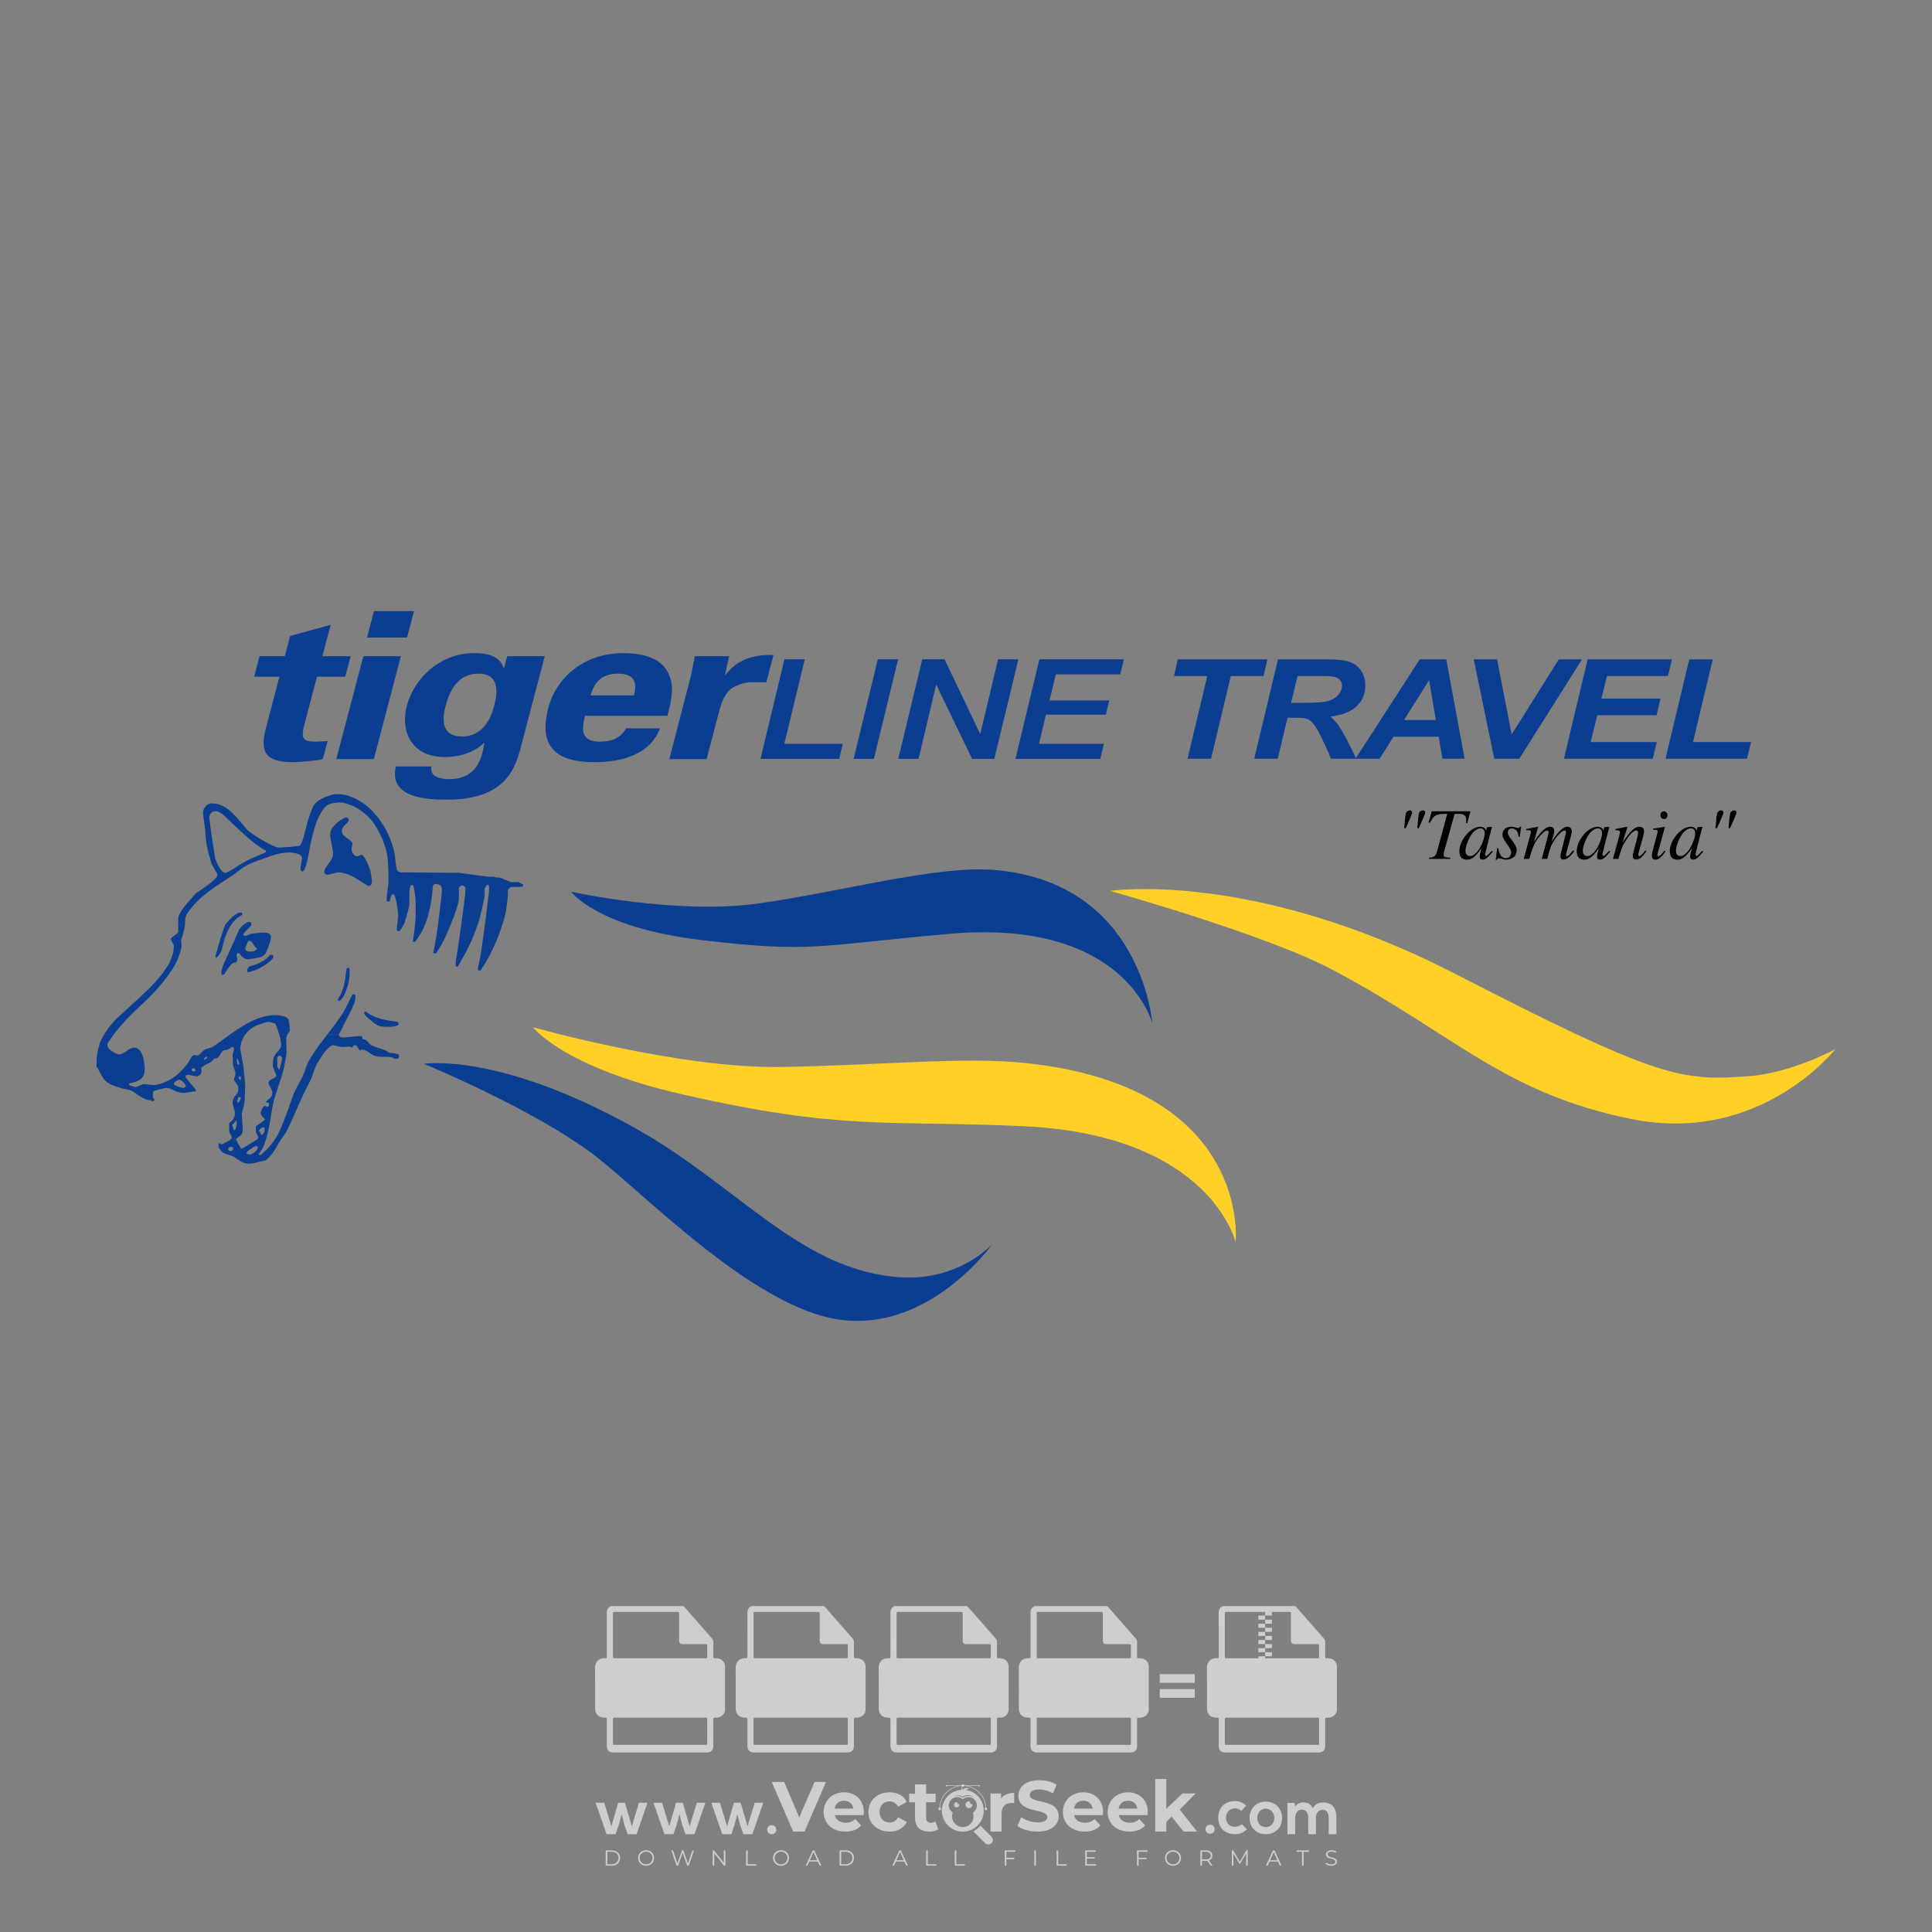 <?xml version="1.0" encoding="iso-8859-1"?>
<!-- Generator: Adobe Illustrator 27.0.0, SVG Export Plug-In . SVG Version: 6.00 Build 0)  -->
<svg version="1.1" id="Layer_1" xmlns="http://www.w3.org/2000/svg" xmlns:xlink="http://www.w3.org/1999/xlink" x="0px" y="0px"
	 viewBox="0 0 500 500" style="enable-background:new 0 0 500 500;" xml:space="preserve">
<rect x="0" y="0" width="500" height="500" fill="#808080" stroke="none"/>
<g id="watermark_1_">
	<g>
		<g id="watermark" style="opacity:0.61;">
			<g>
				<g>
					<g>
						<g>
							<polygon style="fill:#FFFFFF;" points="213.765,461.172 208.204,474.017 205.268,474.017 199.726,461.172 202.938,461.172 
								206.846,470.347 210.81,461.172 							"/>
						</g>
						<g>
							<path style="fill:#FFFFFF;" d="M223.507,469.741h-7.469c0.275,1.23,1.321,1.982,2.826,1.982c1.046,0,1.798-0.312,2.477-0.954
								l1.523,1.651c-0.917,1.046-2.294,1.597-4.074,1.597c-3.413,0-5.634-2.147-5.634-5.083c0-2.954,2.257-5.083,5.267-5.083
								c2.899,0,5.138,1.945,5.138,5.12C223.562,469.191,223.526,469.503,223.507,469.741 M216.002,468.071h4.863
								c-0.202-1.248-1.138-2.055-2.422-2.055C217.139,466.016,216.204,466.805,216.002,468.071"/>
						</g>
						<g>
							<path style="fill:#FFFFFF;" d="M224.735,468.934c0-2.973,2.294-5.083,5.505-5.083c2.074,0,3.707,0.899,4.423,2.514
								l-2.22,1.193c-0.532-0.936-1.321-1.358-2.221-1.358c-1.45,0-2.587,1.009-2.587,2.734c0,1.725,1.138,2.734,2.587,2.734
								c0.899,0,1.688-0.404,2.221-1.358l2.22,1.211c-0.716,1.578-2.349,2.495-4.423,2.495
								C227.029,474.017,224.735,471.907,224.735,468.934"/>
						</g>
						<g>
							<path style="fill:#FFFFFF;" d="M242.828,473.393c-0.587,0.422-1.45,0.624-2.331,0.624c-2.33,0-3.688-1.193-3.688-3.542
								v-4.055h-1.523v-2.202h1.523v-2.404h2.863v2.404h2.459v2.202h-2.459v4.019c0,0.844,0.458,1.303,1.229,1.303
								c0.422,0,0.844-0.128,1.156-0.367L242.828,473.393z"/>
						</g>
					</g>
					<g>
						<path style="fill:#FFFFFF;" d="M262.474,463.997v2.643c-0.238-0.018-0.422-0.037-0.642-0.037
							c-1.578,0-2.624,0.862-2.624,2.753v4.661h-2.863v-9.873h2.734v1.303C259.776,464.493,260.951,463.997,262.474,463.997"/>
					</g>
					<g>
						<path style="fill:#FFFFFF;" d="M263.299,472.53l1.009-2.239c1.083,0.789,2.697,1.339,4.239,1.339
							c1.762,0,2.477-0.587,2.477-1.376c0-2.404-7.469-0.752-7.469-5.524c0-2.184,1.762-4,5.413-4c1.615,0,3.267,0.385,4.459,1.138
							l-0.918,2.257c-1.193-0.679-2.422-1.009-3.56-1.009c-1.761,0-2.44,0.66-2.44,1.468c0,2.367,7.468,0.734,7.468,5.45
							c0,2.147-1.78,3.982-5.45,3.982C266.492,474.017,264.437,473.411,263.299,472.53"/>
					</g>
					<g>
						<path style="fill:#FFFFFF;" d="M285.428,469.741h-7.469c0.275,1.23,1.321,1.982,2.826,1.982c1.046,0,1.798-0.312,2.477-0.954
							l1.523,1.651c-0.918,1.046-2.294,1.597-4.074,1.597c-3.413,0-5.634-2.147-5.634-5.083c0-2.954,2.257-5.083,5.267-5.083
							c2.9,0,5.138,1.945,5.138,5.12C285.484,469.191,285.447,469.503,285.428,469.741 M277.923,468.071h4.863
							c-0.202-1.248-1.138-2.055-2.422-2.055C279.061,466.016,278.125,466.805,277.923,468.071"/>
					</g>
					<g>
						<path style="fill:#FFFFFF;" d="M297.007,469.741h-7.469c0.275,1.23,1.321,1.982,2.826,1.982c1.046,0,1.798-0.312,2.477-0.954
							l1.523,1.651c-0.918,1.046-2.294,1.597-4.074,1.597c-3.413,0-5.634-2.147-5.634-5.083c0-2.954,2.257-5.083,5.267-5.083
							c2.899,0,5.138,1.945,5.138,5.12C297.062,469.191,297.025,469.503,297.007,469.741 M289.501,468.071h4.863
							c-0.202-1.248-1.138-2.055-2.422-2.055C290.639,466.016,289.703,466.805,289.501,468.071"/>
					</g>
					<g>
						<polygon style="fill:#FFFFFF;" points="303.208,470.145 301.831,471.503 301.831,474.017 298.969,474.017 298.969,460.401 
							301.831,460.401 301.831,468.108 306.016,464.144 309.429,464.144 305.318,468.328 309.796,474.017 306.327,474.017 						"/>
					</g>
					<g>
						<path style="fill:#FFFFFF;" d="M256.601,475.359L256.601,475.359l-2.86-2.86c-0.435,0.508-0.953,0.943-1.534,1.284
							c-0.092,0.069-0.186,0.136-0.283,0.199l3.027,3.027c0.456,0.456,1.195,0.456,1.65,0
							C257.057,476.554,257.057,475.815,256.601,475.359"/>
					</g>
					<g>
						<path style="fill:#FFFFFF;" d="M249.984,463.244c0.221-0.173,0.495-0.281,0.797-0.281c0.042,0,0.083,0.002,0.124,0.006
							c-0.214-0.156-0.478-0.249-0.764-0.249c-0.395,0-0.744,0.18-0.981,0.458c-0.051,0-0.1,0.006-0.151,0.008
							c0.039-0.077,0.064-0.162,0.064-0.255c0-0.234-0.143-0.434-0.346-0.519c0.087,0.126,0.138,0.279,0.138,0.445
							c0,0.122-0.031,0.237-0.081,0.341c-2.811,0.201-5.03,2.539-5.03,5.4c0,2.993,2.426,5.42,5.42,5.42
							c2.993,0,5.42-2.426,5.42-5.42C254.595,465.879,252.593,463.635,249.984,463.244 M247.983,464.656
							c0.435,0,0.844,0.112,1.199,0.309c0.374-0.245,0.82-0.387,1.299-0.387c0.711,0,1.348,0.312,1.784,0.806
							c-0.435-0.379-1.004-0.61-1.627-0.61c-0.449,0-0.87,0.12-1.234,0.329c-0.079,0.046-0.156,0.096-0.229,0.15
							c-0.065-0.048-0.133-0.093-0.204-0.134c-0.369-0.219-0.8-0.344-1.26-0.344c-0.3,0-0.588,0.054-0.854,0.152
							C247.196,464.754,247.578,464.656,247.983,464.656 M251.772,469.098c0.115,0.305,0.181,0.634,0.181,0.979
							c0,1.534-1.244,2.777-2.778,2.777c-1.534,0-2.777-1.243-2.777-2.777c0-0.345,0.066-0.674,0.181-0.979
							c-0.62-0.382-1.035-1.064-1.035-1.846c0-1.197,0.971-2.168,2.168-2.168c0.565,0,1.078,0.218,1.463,0.572
							c0.386-0.354,0.899-0.572,1.464-0.572c1.197,0,2.168,0.971,2.168,2.168C252.807,468.034,252.392,468.716,251.772,469.098"/>
					</g>
					<g>
						<path style="fill:#FFFFFF;" d="M251.666,467.061c0,0.497-0.404,0.901-0.901,0.901c-0.497,0-0.901-0.404-0.901-0.901
							s0.404-0.901,0.901-0.901c0.101,0,0.197,0.017,0.287,0.047c-0.03,0.062-0.045,0.132-0.045,0.204
							c0,0.273,0.221,0.494,0.494,0.494c0.05,0,0.099-0.008,0.146-0.022C251.66,466.941,251.666,467,251.666,467.061"/>
					</g>
					<g>
						<path style="fill:#FFFFFF;" d="M248.255,467.061c0,0.376-0.305,0.681-0.681,0.681c-0.376,0-0.681-0.305-0.681-0.681
							s0.305-0.681,0.681-0.681c0.076,0,0.149,0.013,0.217,0.035c-0.023,0.047-0.034,0.1-0.034,0.155
							c0,0.206,0.167,0.374,0.374,0.374c0.038,0,0.075-0.006,0.11-0.017C248.25,466.97,248.255,467.015,248.255,467.061"/>
					</g>
					<g>
						<g>
							<g>
								<rect x="242.908" y="467.83" style="fill:#FFFFFF;" width="0.616" height="0.616"/>
							</g>
							<g>
								<rect x="254.827" y="467.83" style="fill:#FFFFFF;" width="0.616" height="0.616"/>
							</g>
							<g>
								<path style="fill:#FFFFFF;" d="M255.205,468.082h-0.14c0-3.248-2.642-5.89-5.89-5.89c-3.248,0-5.89,2.642-5.89,5.89h-0.14
									c0-1.611,0.627-3.125,1.766-4.264c1.139-1.139,2.653-1.766,4.264-1.766c1.611,0,3.125,0.627,4.264,1.766
									C254.578,464.957,255.205,466.471,255.205,468.082"/>
							</g>
						</g>
						<g>
							<rect x="248.868" y="461.814" style="fill:#FFFFFF;" width="0.616" height="0.616"/>
						</g>
						<g>
							<rect x="244.95" y="462.052" style="fill:#FFFFFF;" width="8.45" height="0.14"/>
						</g>
						<g>
							<path style="fill:#FFFFFF;" d="M245.174,462.15c0,0.108-0.088,0.196-0.196,0.196c-0.108,0-0.196-0.088-0.196-0.196
								c0-0.108,0.088-0.196,0.196-0.196C245.086,461.954,245.174,462.042,245.174,462.15"/>
						</g>
						<g>
							<path style="fill:#FFFFFF;" d="M253.596,462.15c0,0.108-0.088,0.196-0.196,0.196c-0.108,0-0.196-0.088-0.196-0.196
								c0-0.108,0.088-0.196,0.196-0.196C253.509,461.954,253.596,462.042,253.596,462.15"/>
						</g>
					</g>
				</g>
				<g>
					<path style="fill:#FFFFFF;" d="M314.356,473.409c0,1.559-2.364,1.559-2.364,0C311.993,471.851,314.356,471.851,314.356,473.409
						z"/>
				</g>
				<g>
					<g>
						<g>
							<path style="fill:#FFFFFF;" d="M161.739,466.549l1.772,6.088l1.855-6.088h2.215l-2.823,8.14h-2.33l-0.837-2.396l-0.722-2.708
								l-0.722,2.708l-0.837,2.396h-2.33l-2.839-8.14h2.231l1.855,6.088l1.756-6.088H161.739z"/>
						</g>
						<g>
							<path style="fill:#FFFFFF;" d="M176.713,466.549l1.772,6.088l1.855-6.088h2.215l-2.823,8.14h-2.33l-0.837-2.396l-0.722-2.708
								l-0.722,2.708l-0.837,2.396h-2.33l-2.839-8.14h2.231l1.855,6.088l1.756-6.088H176.713z"/>
						</g>
						<g>
							<path style="fill:#FFFFFF;" d="M191.687,466.549l1.772,6.088l1.855-6.088h2.215l-2.823,8.14h-2.33l-0.837-2.396l-0.722-2.708
								l-0.722,2.708l-0.837,2.396h-2.33l-2.839-8.14h2.231l1.855,6.088l1.756-6.088H191.687z"/>
						</g>
					</g>
					<g>
						<path style="fill:#FFFFFF;" d="M200.908,473.52c0,1.559-2.364,1.559-2.364,0C198.545,471.962,200.908,471.962,200.908,473.52z
							"/>
					</g>
					<g>
						<path style="fill:#FFFFFF;" d="M322.71,473.409c-0.935,0.919-1.919,1.28-3.117,1.28c-2.346,0-4.3-1.411-4.3-4.282
							s1.953-4.284,4.3-4.284c1.149,0,2.035,0.329,2.921,1.199l-1.264,1.329c-0.476-0.428-1.066-0.64-1.623-0.64
							c-1.346,0-2.33,0.985-2.33,2.396c0,1.542,1.05,2.362,2.297,2.362c0.64,0,1.28-0.18,1.772-0.672L322.71,473.409z"/>
					</g>
					<g>
						<path style="fill:#FFFFFF;" d="M331.805,470.472c0,2.33-1.591,4.217-4.217,4.217c-2.626,0-4.201-1.887-4.201-4.217
							c0-2.314,1.609-4.217,4.185-4.217C330.149,466.255,331.805,468.158,331.805,470.472z M325.389,470.472
							c0,1.231,0.739,2.38,2.199,2.38c1.46,0,2.199-1.149,2.199-2.38c0-1.215-0.854-2.396-2.199-2.396
							C326.144,468.077,325.389,469.258,325.389,470.472z"/>
					</g>
					<g>
						<path style="fill:#FFFFFF;" d="M338.572,474.689v-4.332c0-1.068-0.559-2.035-1.658-2.035c-1.082,0-1.722,0.967-1.722,2.035
							v4.332h-2.003v-8.107h1.855l0.148,0.985c0.426-0.82,1.362-1.116,2.133-1.116c0.969,0,1.937,0.394,2.396,1.51
							c0.723-1.149,1.658-1.478,2.708-1.478c2.297,0,3.43,1.412,3.43,3.84v4.365h-2.003v-4.365c0-1.066-0.442-1.97-1.526-1.97
							c-1.082,0-1.756,0.935-1.756,2.003v4.332H338.572z"/>
					</g>
				</g>
			</g>
		</g>
		<g style="opacity:0.61;">
			<g>
				<g>
					<path style="fill:#FFFFFF;" d="M345.988,431.299c-0.006-1.224-0.959-2.121-2.189-2.14c-0.924-0.014-0.832,0.12-0.834-0.867
						c-0.003-1.097-0.007-2.194,0.003-3.292c0.003-0.379-0.112-0.691-0.362-0.976c-2.342-2.668-4.678-5.342-7.019-8.011
						c-0.12-0.137-0.275-0.244-0.414-0.366c-6.214,0-12.427,0-18.641,0c-0.794,0.293-1.14,0.868-1.138,1.709
						c0.01,3.748,0.004,7.496,0.004,11.243c0,0.556-0.003,0.589-0.55,0.551c-1.497-0.102-2.516,0.986-2.497,2.492
						c0.044,3.476,0.013,6.953,0.014,10.429c0.001,1.58,0.867,2.443,2.45,2.449c0.582,0.002,0.582,0.002,0.582,0.6
						c0,2.219-0.001,4.438,0.001,6.657c0.001,1.192,0.58,1.771,1.768,1.771c8.013,0.001,16.027,0.001,24.04,0
						c1.168,0,1.755-0.583,1.757-1.745c0.002-2.256,0-4.512,0.001-6.768c0-0.512,0.002-0.511,0.52-0.515
						c0.271-0.002,0.541,0.008,0.809-0.058c0.996-0.246,1.69-1.044,1.694-2.069C346.003,438.696,346.005,434.997,345.988,431.299z
						 M317.537,417.162c5.337,0,10.674,0,16.01,0c0.548,0,0.554,0.007,0.554,0.561c0.001,2.243-0.001,4.486,0.001,6.73
						c0.001,0.811,0.249,1.059,1.06,1.059c1.91,0.001,3.821,0,5.731,0.001c0.458,0,0.479,0.021,0.481,0.483
						c0.003,0.887,0.002,1.775,0,2.662c-0.001,0.477-0.024,0.498-0.504,0.499c-3.895,0.001-7.79,0-11.684,0
						c-3.882,0-7.765,0-11.647,0c-0.55,0-0.552-0.001-0.552-0.561c-0.001-3.624-0.001-7.247,0-10.871
						C316.987,417.166,316.991,417.162,317.537,417.162z M340.822,451.579c-3.883,0.001-7.766,0-11.65,0c-3.871,0-7.742,0-11.613,0
						c-0.572,0-0.574-0.002-0.574-0.579c-0.001-1.997-0.001-3.994,0.001-5.991c0-0.464,0.023-0.486,0.478-0.487
						c7.803-0.001,15.607-0.001,23.41,0c0.478,0,0.499,0.02,0.499,0.503c0.002,1.997,0.001,3.994,0,5.991
						C341.375,451.574,341.37,451.579,340.822,451.579z"/>
				</g>
				<g>
					<g>
						<rect x="327.418" y="417.053" style="fill:#FFFFFF;" width="1.757" height="1.054"/>
					</g>
					<g>
						<rect x="325.662" y="418.107" style="fill:#FFFFFF;" width="1.757" height="1.054"/>
					</g>
					<g>
						<rect x="327.418" y="419.161" style="fill:#FFFFFF;" width="1.757" height="1.054"/>
					</g>
					<g>
						<rect x="325.662" y="420.215" style="fill:#FFFFFF;" width="1.757" height="1.054"/>
					</g>
					<g>
						<rect x="327.418" y="421.269" style="fill:#FFFFFF;" width="1.757" height="1.054"/>
					</g>
					<g>
						<rect x="325.662" y="422.323" style="fill:#FFFFFF;" width="1.757" height="1.054"/>
					</g>
					<g>
						<rect x="327.418" y="423.378" style="fill:#FFFFFF;" width="1.757" height="1.054"/>
					</g>
					<g>
						<rect x="325.662" y="424.432" style="fill:#FFFFFF;" width="1.757" height="1.054"/>
					</g>
					<g>
						<rect x="327.418" y="425.486" style="fill:#FFFFFF;" width="1.757" height="1.054"/>
					</g>
					<g>
						<rect x="325.662" y="426.54" style="fill:#FFFFFF;" width="1.757" height="1.054"/>
					</g>
					<g>
						<rect x="327.418" y="427.594" style="fill:#FFFFFF;" width="1.757" height="1.054"/>
					</g>
					<g>
						<rect x="325.662" y="428.648" style="fill:#FFFFFF;" width="1.757" height="1.054"/>
					</g>
				</g>
			</g>
			<g>
				<path style="fill:#FFFFFF;" d="M187.637,431.299c-0.006-1.224-0.959-2.121-2.189-2.14c-0.924-0.014-0.832,0.12-0.834-0.867
					c-0.003-1.097-0.007-2.194,0.003-3.292c0.003-0.379-0.112-0.691-0.362-0.976c-2.342-2.668-4.678-5.342-7.019-8.011
					c-0.12-0.137-0.275-0.244-0.414-0.366c-6.214,0-12.427,0-18.641,0c-0.794,0.293-1.14,0.868-1.138,1.709
					c0.01,3.748,0.004,7.496,0.004,11.243c0,0.556-0.003,0.589-0.55,0.551c-1.497-0.102-2.516,0.986-2.497,2.492
					c0.044,3.476,0.013,6.953,0.014,10.429c0.001,1.58,0.867,2.443,2.45,2.449c0.582,0.002,0.582,0.002,0.582,0.6
					c0,2.219-0.001,4.438,0.001,6.657c0.001,1.192,0.58,1.771,1.768,1.771c8.013,0.001,16.027,0.001,24.04,0
					c1.168,0,1.755-0.583,1.757-1.745c0.002-2.256,0-4.512,0.001-6.768c0-0.512,0.002-0.511,0.52-0.515
					c0.271-0.002,0.541,0.008,0.809-0.058c0.996-0.246,1.69-1.044,1.694-2.069C187.652,438.696,187.655,434.997,187.637,431.299z
					 M159.187,417.162c5.337,0,10.674,0,16.01,0c0.548,0,0.554,0.007,0.554,0.561c0.001,2.243-0.001,4.486,0.001,6.73
					c0.001,0.811,0.249,1.059,1.06,1.059c1.91,0.001,3.821,0,5.731,0.001c0.458,0,0.479,0.021,0.481,0.483
					c0.003,0.887,0.002,1.775,0,2.662c-0.001,0.477-0.024,0.498-0.504,0.499c-3.895,0.001-7.79,0-11.684,0
					c-3.882,0-7.765,0-11.647,0c-0.55,0-0.552-0.001-0.552-0.561c-0.001-3.624-0.001-7.247,0-10.871
					C158.636,417.166,158.64,417.162,159.187,417.162z M182.472,451.579c-3.883,0.001-7.766,0-11.65,0c-3.871,0-7.742,0-11.613,0
					c-0.572,0-0.574-0.002-0.574-0.579c-0.001-1.997-0.001-3.994,0.001-5.991c0-0.464,0.023-0.486,0.478-0.487
					c7.803-0.001,15.607-0.001,23.41,0c0.478,0,0.499,0.02,0.499,0.503c0.002,1.997,0.001,3.994,0,5.991
					C183.024,451.574,183.019,451.579,182.472,451.579z"/>
			</g>
			<g>
				<path style="fill:#FFFFFF;" d="M159.779,440.669v-7.897h2.779c0.375,0,0.726,0.061,1.053,0.182
					c0.327,0.121,0.612,0.292,0.855,0.513c0.242,0.221,0.434,0.483,0.573,0.789c0.14,0.305,0.21,0.642,0.21,1.009
					c0,0.375-0.07,0.715-0.21,1.02c-0.14,0.305-0.331,0.568-0.573,0.789c-0.243,0.221-0.528,0.392-0.855,0.513
					c-0.327,0.121-0.678,0.182-1.053,0.182h-1.29v2.901H159.779z M162.58,436.356c0.39,0,0.684-0.111,0.882-0.331
					c0.199-0.22,0.298-0.474,0.298-0.761c0-0.14-0.024-0.276-0.072-0.408c-0.048-0.132-0.121-0.248-0.221-0.347
					c-0.099-0.099-0.223-0.178-0.37-0.237c-0.147-0.059-0.32-0.089-0.518-0.089h-1.312v2.173H162.58z"/>
				<path style="fill:#FFFFFF;" d="M166.308,432.771h1.731l3.177,5.294h0.088l-0.088-1.522v-3.772h1.478v7.897h-1.566l-3.353-5.592
					h-0.088l0.088,1.522v4.07h-1.467V432.771z"/>
				<path style="fill:#FFFFFF;" d="M177.922,436.334h3.872c0.022,0.089,0.04,0.195,0.055,0.32c0.014,0.125,0.022,0.25,0.022,0.375
					c0,0.507-0.077,0.985-0.231,1.434c-0.154,0.449-0.397,0.849-0.728,1.202c-0.353,0.375-0.776,0.666-1.268,0.871
					c-0.493,0.206-1.055,0.309-1.688,0.309c-0.574,0-1.114-0.103-1.622-0.309c-0.507-0.206-0.948-0.492-1.323-0.86
					c-0.375-0.367-0.673-0.803-0.894-1.307c-0.221-0.504-0.331-1.053-0.331-1.649c0-0.595,0.11-1.145,0.331-1.649
					c0.221-0.504,0.518-0.939,0.894-1.307c0.375-0.367,0.816-0.654,1.323-0.86c0.507-0.206,1.048-0.309,1.622-0.309
					c0.64,0,1.211,0.11,1.715,0.331c0.504,0.221,0.935,0.526,1.296,0.915l-1.025,1.004c-0.258-0.272-0.544-0.48-0.861-0.623
					c-0.316-0.143-0.695-0.215-1.136-0.215c-0.361,0-0.703,0.065-1.026,0.193c-0.324,0.129-0.607,0.311-0.85,0.546
					c-0.242,0.235-0.436,0.52-0.579,0.855c-0.143,0.335-0.215,0.708-0.215,1.119c0,0.412,0.072,0.785,0.215,1.12
					c0.143,0.335,0.338,0.62,0.584,0.855c0.246,0.235,0.531,0.418,0.855,0.546c0.323,0.129,0.669,0.193,1.037,0.193
					c0.419,0,0.773-0.061,1.064-0.182c0.29-0.121,0.538-0.278,0.744-0.469c0.148-0.132,0.275-0.3,0.381-0.502
					c0.106-0.202,0.189-0.428,0.248-0.678h-2.482V436.334z"/>
			</g>
			<g>
				<path style="fill:#FFFFFF;" d="M224.019,431.299c-0.006-1.224-0.959-2.121-2.189-2.14c-0.924-0.014-0.832,0.12-0.834-0.867
					c-0.003-1.097-0.007-2.194,0.003-3.292c0.003-0.379-0.112-0.691-0.362-0.976c-2.342-2.668-4.678-5.342-7.019-8.011
					c-0.12-0.137-0.275-0.244-0.414-0.366c-6.214,0-12.427,0-18.641,0c-0.794,0.293-1.14,0.868-1.138,1.709
					c0.01,3.748,0.004,7.496,0.004,11.243c0,0.556-0.003,0.589-0.55,0.551c-1.497-0.102-2.516,0.986-2.497,2.492
					c0.044,3.476,0.013,6.953,0.014,10.429c0.001,1.58,0.867,2.443,2.45,2.449c0.582,0.002,0.582,0.002,0.582,0.6
					c0,2.219-0.001,4.438,0.001,6.657c0.001,1.192,0.58,1.771,1.768,1.771c8.013,0.001,16.027,0.001,24.04,0
					c1.168,0,1.755-0.583,1.757-1.745c0.002-2.256,0-4.512,0.001-6.768c0-0.512,0.002-0.511,0.52-0.515
					c0.271-0.002,0.541,0.008,0.809-0.058c0.997-0.246,1.69-1.044,1.694-2.069C224.034,438.696,224.036,434.997,224.019,431.299z
					 M195.568,417.162c5.337,0,10.674,0,16.01,0c0.548,0,0.554,0.007,0.554,0.561c0.001,2.243-0.001,4.486,0.001,6.73
					c0.001,0.811,0.249,1.059,1.06,1.059c1.91,0.001,3.821,0,5.731,0.001c0.458,0,0.479,0.021,0.481,0.483
					c0.003,0.887,0.002,1.775,0,2.662c-0.001,0.477-0.024,0.498-0.504,0.499c-3.895,0.001-7.79,0-11.684,0
					c-3.882,0-7.765,0-11.647,0c-0.55,0-0.552-0.001-0.552-0.561c-0.001-3.624-0.001-7.247,0-10.871
					C195.018,417.166,195.022,417.162,195.568,417.162z M218.854,451.579c-3.883,0.001-7.766,0-11.65,0c-3.871,0-7.742,0-11.613,0
					c-0.572,0-0.574-0.002-0.574-0.579c-0.001-1.997-0.001-3.994,0.001-5.991c0-0.464,0.023-0.486,0.478-0.487
					c7.803-0.001,15.607-0.001,23.41,0c0.478,0,0.499,0.02,0.499,0.503c0.002,1.997,0.001,3.994,0,5.991
					C219.406,451.574,219.401,451.579,218.854,451.579z"/>
			</g>
			<g>
				<path style="fill:#FFFFFF;" d="M205.111,432.771h1.699l2.967,7.897h-1.644l-0.651-1.886h-3.044l-0.651,1.886h-1.643
					L205.111,432.771z M206.997,437.415l-0.706-1.974l-0.287-0.96h-0.088l-0.287,0.96l-0.706,1.974H206.997z"/>
				<path style="fill:#FFFFFF;" d="M211.331,434.536c-0.125,0-0.245-0.024-0.359-0.072c-0.114-0.048-0.213-0.114-0.298-0.199
					c-0.084-0.084-0.151-0.182-0.198-0.292c-0.048-0.11-0.072-0.232-0.072-0.364s0.024-0.254,0.072-0.364
					c0.048-0.11,0.114-0.208,0.198-0.292c0.084-0.084,0.184-0.151,0.298-0.198c0.114-0.048,0.233-0.072,0.359-0.072
					c0.257,0,0.478,0.09,0.662,0.27c0.184,0.181,0.276,0.399,0.276,0.656s-0.092,0.476-0.276,0.656
					C211.809,434.446,211.589,434.536,211.331,434.536z M210.615,440.669v-5.404h1.445v5.404H210.615z"/>
			</g>
			<g>
				<path style="fill:#FFFFFF;" d="M261.044,431.299c-0.006-1.224-0.959-2.121-2.189-2.14c-0.924-0.014-0.832,0.12-0.834-0.867
					c-0.003-1.097-0.007-2.194,0.003-3.292c0.003-0.379-0.112-0.691-0.362-0.976c-2.342-2.668-4.678-5.342-7.019-8.011
					c-0.12-0.137-0.275-0.244-0.414-0.366c-6.214,0-12.427,0-18.641,0c-0.794,0.293-1.14,0.868-1.138,1.709
					c0.01,3.748,0.004,7.496,0.004,11.243c0,0.556-0.003,0.589-0.55,0.551c-1.497-0.102-2.516,0.986-2.497,2.492
					c0.044,3.476,0.013,6.953,0.014,10.429c0.001,1.58,0.867,2.443,2.45,2.449c0.582,0.002,0.582,0.002,0.582,0.6
					c0,2.219-0.001,4.438,0.001,6.657c0.001,1.192,0.58,1.771,1.768,1.771c8.013,0.001,16.027,0.001,24.04,0
					c1.168,0,1.755-0.583,1.757-1.745c0.002-2.256,0-4.512,0.001-6.768c0-0.512,0.002-0.511,0.52-0.515
					c0.271-0.002,0.541,0.008,0.809-0.058c0.996-0.246,1.69-1.044,1.694-2.069C261.059,438.696,261.061,434.997,261.044,431.299z
					 M232.593,417.162c5.337,0,10.674,0,16.01,0c0.548,0,0.554,0.007,0.554,0.561c0.001,2.243-0.001,4.486,0.001,6.73
					c0.001,0.811,0.249,1.059,1.06,1.059c1.91,0.001,3.821,0,5.731,0.001c0.458,0,0.479,0.021,0.481,0.483
					c0.003,0.887,0.002,1.775,0,2.662c-0.001,0.477-0.024,0.498-0.504,0.499c-3.895,0.001-7.79,0-11.684,0
					c-3.882,0-7.765,0-11.647,0c-0.55,0-0.552-0.001-0.552-0.561c-0.001-3.624-0.001-7.247,0-10.871
					C232.042,417.166,232.047,417.162,232.593,417.162z M255.878,451.579c-3.883,0.001-7.766,0-11.65,0c-3.871,0-7.742,0-11.613,0
					c-0.572,0-0.574-0.002-0.574-0.579c-0.001-1.997-0.001-3.994,0.001-5.991c0-0.464,0.023-0.486,0.478-0.487
					c7.803-0.001,15.607-0.001,23.41,0c0.478,0,0.499,0.02,0.499,0.503c0.002,1.997,0.001,3.994,0,5.991
					C256.431,451.574,256.426,451.579,255.878,451.579z"/>
			</g>
			<g>
				<path style="fill:#FFFFFF;" d="M236.361,440.845c-0.338,0-0.662-0.048-0.971-0.143c-0.309-0.095-0.592-0.239-0.849-0.43
					c-0.257-0.191-0.481-0.425-0.673-0.7c-0.191-0.276-0.342-0.597-0.452-0.965l1.401-0.551c0.103,0.397,0.283,0.726,0.54,0.987
					c0.257,0.261,0.596,0.392,1.015,0.392c0.154,0,0.303-0.02,0.447-0.061c0.143-0.04,0.272-0.099,0.386-0.176
					s0.204-0.175,0.27-0.292c0.066-0.118,0.099-0.254,0.099-0.408c0-0.147-0.026-0.279-0.077-0.397
					c-0.051-0.117-0.138-0.227-0.259-0.331c-0.121-0.103-0.28-0.202-0.475-0.298c-0.195-0.095-0.435-0.195-0.722-0.298l-0.485-0.176
					c-0.213-0.073-0.429-0.173-0.645-0.298c-0.217-0.125-0.413-0.276-0.59-0.452c-0.177-0.176-0.322-0.384-0.436-0.623
					c-0.114-0.239-0.171-0.509-0.171-0.81c0-0.309,0.06-0.597,0.182-0.866c0.121-0.268,0.294-0.503,0.518-0.706
					c0.224-0.202,0.492-0.36,0.805-0.474s0.66-0.171,1.042-0.171c0.397,0,0.74,0.053,1.031,0.16
					c0.291,0.107,0.537,0.243,0.739,0.408c0.202,0.165,0.366,0.348,0.491,0.546c0.125,0.199,0.217,0.386,0.276,0.563l-1.312,0.551
					c-0.074-0.221-0.208-0.419-0.402-0.596c-0.195-0.176-0.462-0.265-0.8-0.265c-0.324,0-0.592,0.075-0.805,0.226
					c-0.213,0.151-0.32,0.348-0.32,0.59c0,0.235,0.103,0.436,0.309,0.601c0.206,0.165,0.533,0.325,0.982,0.48l0.497,0.165
					c0.316,0.111,0.605,0.237,0.866,0.381c0.261,0.143,0.485,0.314,0.673,0.513c0.187,0.199,0.331,0.425,0.43,0.678
					c0.1,0.254,0.149,0.546,0.149,0.877c0,0.412-0.083,0.767-0.248,1.064c-0.165,0.298-0.377,0.542-0.634,0.734
					c-0.258,0.191-0.548,0.335-0.872,0.43C236.986,440.797,236.67,440.845,236.361,440.845z"/>
				<path style="fill:#FFFFFF;" d="M239.516,432.771h1.61l1.633,4.754l0.287,1.015h0.088l0.309-1.015l1.699-4.754h1.61l-2.879,7.897
					h-1.566L239.516,432.771z"/>
				<path style="fill:#FFFFFF;" d="M251.097,436.334h3.871c0.022,0.089,0.04,0.195,0.055,0.32c0.015,0.125,0.023,0.25,0.023,0.375
					c0,0.507-0.078,0.985-0.232,1.434c-0.154,0.449-0.397,0.849-0.728,1.202c-0.353,0.375-0.775,0.666-1.268,0.871
					c-0.493,0.206-1.055,0.309-1.688,0.309c-0.574,0-1.114-0.103-1.621-0.309c-0.507-0.206-0.949-0.492-1.324-0.86
					c-0.375-0.367-0.673-0.803-0.894-1.307c-0.22-0.504-0.331-1.053-0.331-1.649c0-0.595,0.11-1.145,0.331-1.649
					c0.221-0.504,0.518-0.939,0.894-1.307c0.375-0.367,0.816-0.654,1.324-0.86c0.507-0.206,1.047-0.309,1.621-0.309
					c0.64,0,1.211,0.11,1.715,0.331c0.504,0.221,0.936,0.526,1.296,0.915l-1.026,1.004c-0.257-0.272-0.544-0.48-0.861-0.623
					c-0.316-0.143-0.694-0.215-1.136-0.215c-0.36,0-0.702,0.065-1.026,0.193c-0.323,0.129-0.607,0.311-0.849,0.546
					c-0.243,0.235-0.436,0.52-0.579,0.855c-0.143,0.335-0.215,0.708-0.215,1.119c0,0.412,0.072,0.785,0.215,1.12
					c0.143,0.335,0.338,0.62,0.585,0.855c0.246,0.235,0.531,0.418,0.854,0.546c0.324,0.129,0.669,0.193,1.037,0.193
					c0.419,0,0.774-0.061,1.064-0.182c0.29-0.121,0.539-0.278,0.745-0.469c0.147-0.132,0.274-0.3,0.38-0.502
					c0.107-0.202,0.189-0.428,0.248-0.678h-2.482V436.334z"/>
			</g>
			<g>
				<path style="fill:#FFFFFF;" d="M297.3,431.299c-0.006-1.224-0.959-2.121-2.189-2.14c-0.924-0.014-0.832,0.12-0.834-0.867
					c-0.003-1.097-0.007-2.194,0.003-3.292c0.003-0.379-0.112-0.691-0.362-0.976c-2.342-2.668-4.678-5.342-7.019-8.011
					c-0.12-0.137-0.275-0.244-0.414-0.366c-6.214,0-12.427,0-18.641,0c-0.794,0.293-1.14,0.868-1.138,1.709
					c0.01,3.748,0.004,7.496,0.004,11.243c0,0.556-0.003,0.589-0.55,0.551c-1.497-0.102-2.516,0.986-2.497,2.492
					c0.044,3.476,0.013,6.953,0.014,10.429c0.001,1.58,0.867,2.443,2.45,2.449c0.582,0.002,0.582,0.002,0.582,0.6
					c0,2.219-0.001,4.438,0.001,6.657c0.001,1.192,0.58,1.771,1.768,1.771c8.013,0.001,16.027,0.001,24.04,0
					c1.168,0,1.755-0.583,1.757-1.745c0.002-2.256,0-4.512,0.001-6.768c0-0.512,0.002-0.511,0.52-0.515
					c0.271-0.002,0.541,0.008,0.809-0.058c0.996-0.246,1.69-1.044,1.694-2.069C297.315,438.696,297.318,434.997,297.3,431.299z
					 M268.85,417.162c5.337,0,10.674,0,16.01,0c0.548,0,0.554,0.007,0.554,0.561c0.001,2.243-0.001,4.486,0.001,6.73
					c0.001,0.811,0.249,1.059,1.06,1.059c1.91,0.001,3.821,0,5.731,0.001c0.458,0,0.479,0.021,0.481,0.483
					c0.003,0.887,0.002,1.775,0,2.662c-0.001,0.477-0.024,0.498-0.504,0.499c-3.895,0.001-7.79,0-11.684,0
					c-3.882,0-7.765,0-11.647,0c-0.55,0-0.552-0.001-0.552-0.561c-0.001-3.624-0.001-7.247,0-10.871
					C268.299,417.166,268.303,417.162,268.85,417.162z M292.135,451.579c-3.883,0.001-7.766,0-11.65,0c-3.871,0-7.742,0-11.613,0
					c-0.572,0-0.574-0.002-0.574-0.579c-0.001-1.997-0.001-3.994,0.001-5.991c0-0.464,0.023-0.486,0.478-0.487
					c7.803-0.001,15.607-0.001,23.41,0c0.478,0,0.499,0.02,0.499,0.503c0.001,1.997,0.001,3.994,0,5.991
					C292.687,451.574,292.682,451.579,292.135,451.579z"/>
			</g>
			<g>
				<path style="fill:#FFFFFF;" d="M272.966,434.183v1.831h3.165v1.412h-3.165v1.831h3.518v1.412h-5.007v-7.897h5.007v1.412H272.966
					z"/>
				<path style="fill:#FFFFFF;" d="M277.852,440.669v-7.897h2.779c0.375,0,0.726,0.061,1.053,0.182
					c0.327,0.121,0.612,0.292,0.855,0.513c0.243,0.221,0.434,0.483,0.574,0.789c0.14,0.305,0.209,0.642,0.209,1.009
					c0,0.375-0.07,0.715-0.209,1.02c-0.14,0.305-0.331,0.568-0.574,0.789c-0.243,0.221-0.528,0.392-0.855,0.513
					c-0.327,0.121-0.678,0.182-1.053,0.182h-1.29v2.901H277.852z M280.653,436.356c0.389,0,0.684-0.111,0.882-0.331
					c0.199-0.22,0.298-0.474,0.298-0.761c0-0.14-0.024-0.276-0.072-0.408c-0.048-0.132-0.121-0.248-0.221-0.347
					c-0.099-0.099-0.222-0.178-0.37-0.237c-0.147-0.059-0.32-0.089-0.518-0.089h-1.312v2.173H280.653z"/>
				<path style="fill:#FFFFFF;" d="M286.797,440.845c-0.338,0-0.662-0.048-0.971-0.143c-0.309-0.095-0.592-0.239-0.849-0.43
					c-0.257-0.191-0.482-0.425-0.673-0.7c-0.191-0.276-0.342-0.597-0.452-0.965l1.401-0.551c0.103,0.397,0.283,0.726,0.541,0.987
					c0.257,0.261,0.595,0.392,1.015,0.392c0.154,0,0.303-0.02,0.447-0.061c0.143-0.04,0.272-0.099,0.386-0.176
					c0.114-0.077,0.204-0.175,0.27-0.292c0.066-0.118,0.1-0.254,0.1-0.408c0-0.147-0.026-0.279-0.077-0.397
					c-0.051-0.117-0.138-0.227-0.259-0.331c-0.121-0.103-0.279-0.202-0.474-0.298c-0.195-0.095-0.436-0.195-0.723-0.298
					l-0.485-0.176c-0.213-0.073-0.428-0.173-0.645-0.298c-0.217-0.125-0.414-0.276-0.59-0.452c-0.176-0.176-0.322-0.384-0.436-0.623
					c-0.114-0.239-0.171-0.509-0.171-0.81c0-0.309,0.061-0.597,0.182-0.866c0.121-0.268,0.294-0.503,0.518-0.706
					c0.224-0.202,0.493-0.36,0.805-0.474c0.312-0.114,0.66-0.171,1.042-0.171c0.397,0,0.741,0.053,1.031,0.16
					c0.29,0.107,0.537,0.243,0.739,0.408c0.202,0.165,0.365,0.348,0.491,0.546c0.125,0.199,0.217,0.386,0.276,0.563l-1.312,0.551
					c-0.074-0.221-0.208-0.419-0.403-0.596c-0.195-0.176-0.462-0.265-0.799-0.265c-0.324,0-0.592,0.075-0.805,0.226
					c-0.213,0.151-0.32,0.348-0.32,0.59c0,0.235,0.103,0.436,0.309,0.601c0.206,0.165,0.533,0.325,0.982,0.48l0.496,0.165
					c0.316,0.111,0.605,0.237,0.866,0.381c0.261,0.143,0.485,0.314,0.673,0.513c0.187,0.199,0.331,0.425,0.43,0.678
					c0.099,0.254,0.149,0.546,0.149,0.877c0,0.412-0.083,0.767-0.248,1.064c-0.165,0.298-0.377,0.542-0.634,0.734
					c-0.258,0.191-0.548,0.335-0.872,0.43C287.422,440.797,287.105,440.845,286.797,440.845z"/>
			</g>
			<g>
				<path style="fill:#FFFFFF;" d="M321.394,439.168l4.004-4.985h-3.827v-1.412h5.559v1.5l-3.96,4.985h4.004v1.412h-5.779V439.168z"
					/>
				<path style="fill:#FFFFFF;" d="M328.409,432.771h1.489v7.897h-1.489V432.771z"/>
				<path style="fill:#FFFFFF;" d="M331.486,440.669v-7.897h2.779c0.375,0,0.726,0.061,1.053,0.182
					c0.327,0.121,0.612,0.292,0.855,0.513s0.434,0.483,0.574,0.789c0.14,0.305,0.209,0.642,0.209,1.009
					c0,0.375-0.07,0.715-0.209,1.02c-0.14,0.305-0.331,0.568-0.574,0.789c-0.243,0.221-0.528,0.392-0.855,0.513
					c-0.327,0.121-0.678,0.182-1.053,0.182h-1.29v2.901H331.486z M334.288,436.356c0.389,0,0.684-0.111,0.882-0.331
					c0.199-0.22,0.298-0.474,0.298-0.761c0-0.14-0.024-0.276-0.072-0.408c-0.048-0.132-0.121-0.248-0.221-0.347
					c-0.099-0.099-0.222-0.178-0.37-0.237c-0.147-0.059-0.32-0.089-0.518-0.089h-1.312v2.173H334.288z"/>
			</g>
		</g>
		<g style="opacity:0.61;">
			<path style="fill:#FFFFFF;" d="M300.133,433.27h9.067v2.242h-9.067V433.27z M300.133,437.136h9.067v2.243h-9.067V437.136z"/>
		</g>
	</g>
	<g style="opacity:0.61;">
		<path style="fill:#FFFFFF;" d="M156.756,478.878h1.607c1.263,0,2.114,0.812,2.114,1.974c0,1.161-0.851,1.973-2.114,1.973h-1.607
			V478.878z M158.34,482.464c1.049,0,1.725-0.665,1.725-1.612c0-0.947-0.677-1.613-1.725-1.613h-1.167v3.225H158.34z"/>
		<path style="fill:#FFFFFF;" d="M165.139,480.851c0-1.15,0.879-2.007,2.075-2.007c1.184,0,2.069,0.851,2.069,2.007
			c0,1.156-0.885,2.007-2.069,2.007C166.019,482.858,165.139,482.002,165.139,480.851z M168.866,480.851
			c0-0.942-0.705-1.635-1.652-1.635c-0.953,0-1.663,0.693-1.663,1.635c0,0.941,0.71,1.635,1.663,1.635
			C168.162,482.486,168.866,481.793,168.866,480.851z"/>
		<path style="fill:#FFFFFF;" d="M179.596,478.878l-1.331,3.947h-0.44l-1.156-3.366l-1.161,3.366h-0.434l-1.331-3.947h0.429
			l1.139,3.394l1.178-3.394h0.389l1.161,3.411l1.156-3.411H179.596z"/>
		<path style="fill:#FFFFFF;" d="M187.731,478.878v3.947h-0.344l-2.537-3.202v3.202h-0.417v-3.947h0.344l2.543,3.203v-3.203H187.731
			z"/>
		<path style="fill:#FFFFFF;" d="M193.093,478.878h0.417v3.586h2.21v0.361h-2.627V478.878z"/>
		<path style="fill:#FFFFFF;" d="M200.061,480.851c0-1.15,0.879-2.007,2.075-2.007c1.184,0,2.069,0.851,2.069,2.007
			c0,1.156-0.885,2.007-2.069,2.007C200.941,482.858,200.061,482.002,200.061,480.851z M203.788,480.851
			c0-0.942-0.705-1.635-1.652-1.635c-0.953,0-1.663,0.693-1.663,1.635c0,0.941,0.71,1.635,1.663,1.635
			C203.083,482.486,203.788,481.793,203.788,480.851z"/>
		<path style="fill:#FFFFFF;" d="M211.636,481.77h-2.199l-0.474,1.054h-0.434l1.804-3.947h0.412l1.804,3.947h-0.44L211.636,481.77z
			 M211.484,481.432l-0.947-2.12l-0.947,2.12H211.484z"/>
		<path style="fill:#FFFFFF;" d="M217.28,478.878h1.607c1.263,0,2.114,0.812,2.114,1.974c0,1.161-0.851,1.973-2.114,1.973h-1.607
			V478.878z M218.864,482.464c1.049,0,1.725-0.665,1.725-1.612c0-0.947-0.677-1.613-1.725-1.613h-1.167v3.225H218.864z"/>
		<path style="fill:#FFFFFF;" d="M234.041,481.77h-2.199l-0.474,1.054h-0.434l1.804-3.947h0.412l1.804,3.947h-0.44L234.041,481.77z
			 M233.889,481.432l-0.947-2.12l-0.947,2.12H233.889z"/>
		<path style="fill:#FFFFFF;" d="M239.685,478.878h0.417v3.586h2.21v0.361h-2.627V478.878z"/>
		<path style="fill:#FFFFFF;" d="M247.082,478.878h0.417v3.586h2.21v0.361h-2.627V478.878z"/>
		<path style="fill:#FFFFFF;" d="M260.449,479.239v1.551h2.041v0.361h-2.041v1.675h-0.417v-3.947h2.706v0.361H260.449z"/>
		<path style="fill:#FFFFFF;" d="M267.678,478.878h0.417v3.947h-0.417V478.878z"/>
		<path style="fill:#FFFFFF;" d="M273.456,478.878h0.417v3.586h2.21v0.361h-2.627V478.878z"/>
		<path style="fill:#FFFFFF;" d="M283.644,482.464v0.361h-2.791v-3.947h2.706v0.361h-2.289v1.404h2.041v0.355h-2.041v1.466H283.644z
			"/>
		<path style="fill:#FFFFFF;" d="M294.672,479.239v1.551h2.041v0.361h-2.041v1.675h-0.417v-3.947h2.706v0.361H294.672z"/>
		<path style="fill:#FFFFFF;" d="M301.5,480.851c0-1.15,0.879-2.007,2.075-2.007c1.184,0,2.069,0.851,2.069,2.007
			c0,1.156-0.885,2.007-2.069,2.007C302.379,482.858,301.5,482.002,301.5,480.851z M305.226,480.851
			c0-0.942-0.705-1.635-1.652-1.635c-0.953,0-1.663,0.693-1.663,1.635c0,0.941,0.71,1.635,1.663,1.635
			C304.522,482.486,305.226,481.793,305.226,480.851z"/>
		<path style="fill:#FFFFFF;" d="M313.351,482.825l-0.902-1.269c-0.102,0.011-0.203,0.017-0.316,0.017h-1.06v1.252h-0.417v-3.947
			h1.477c1.004,0,1.613,0.507,1.613,1.353c0,0.62-0.327,1.054-0.902,1.24l0.964,1.353H313.351z M313.328,480.231
			c0-0.632-0.417-0.992-1.207-0.992h-1.048v1.979h1.048C312.911,481.218,313.328,480.851,313.328,480.231z"/>
		<path style="fill:#FFFFFF;" d="M322.907,478.878v3.947h-0.4v-3.158l-1.551,2.656h-0.197l-1.551-2.639v3.14h-0.4v-3.947h0.344
			l1.714,2.926l1.697-2.926H322.907z"/>
		<path style="fill:#FFFFFF;" d="M330.744,481.77h-2.199l-0.473,1.054h-0.434l1.804-3.947h0.411l1.804,3.947h-0.44L330.744,481.77z
			 M330.592,481.432l-0.947-2.12l-0.947,2.12H330.592z"/>
		<path style="fill:#FFFFFF;" d="M336.957,479.239h-1.387v-0.361h3.192v0.361h-1.387v3.586h-0.417V479.239z"/>
		<path style="fill:#FFFFFF;" d="M343.063,482.346l0.164-0.321c0.282,0.276,0.784,0.479,1.302,0.479c0.739,0,1.06-0.31,1.06-0.699
			c0-1.083-2.43-0.417-2.43-1.877c0-0.581,0.451-1.083,1.455-1.083c0.446,0,0.908,0.13,1.224,0.35l-0.141,0.333
			c-0.338-0.22-0.733-0.327-1.083-0.327c-0.722,0-1.043,0.321-1.043,0.716c0,1.083,2.43,0.429,2.43,1.866
			c0,0.581-0.462,1.077-1.472,1.077C343.937,482.858,343.356,482.65,343.063,482.346z"/>
	</g>
</g>
<g>
</g>
<g>
	<path style="fill-rule:evenodd;clip-rule:evenodd;fill:#0B3D90;" d="M147.827,230.778c0,0,27.213,6.047,48.578,3.021
		c21.371-3.021,45.848-9.832,60.685-8.666c38.5,3.027,41.121,39.714,41.121,39.714s-6.849-27.203-52.413-23.182
		c-34.267,3.021-35.678,5.036-64.309,1.614C154.371,240.028,147.827,230.778,147.827,230.778L147.827,230.778z"/>
	<path style="fill-rule:evenodd;clip-rule:evenodd;fill:#FFD128;" d="M137.948,265.851c0,0,37.698,10.683,63.902,10.282
		c26.208-0.4,47.514-2.737,63.703-1.004c58.46,6.246,54.226,46.365,54.226,46.365s-6.449-27.824-55.034-30.037
		c-35.052-1.603-46.706,1.246-88.292-8.266C145.609,276.133,137.948,265.851,137.948,265.851L137.948,265.851z"/>
	<path style="fill-rule:evenodd;clip-rule:evenodd;fill:#0B3D90;" d="M109.728,275.327c0,0,19.237-3.225,54.828,16.735
		c26.611,14.916,42.736,36.891,68.539,38.5c15.296,0.957,23.793-8.666,23.793-8.666s-16.472,23.241-40.115,19.552
		c-21.974-3.428-49.997-32.454-62.496-42.131C138.626,287.202,109.728,275.327,109.728,275.327L109.728,275.327z"/>
	<path style="fill-rule:evenodd;clip-rule:evenodd;fill:#FFD128;" d="M287.325,230.575c0,0,36.689-5.645,89.508,21.568
		c52.289,26.943,58.255,27.621,75.392,26.408c11.516-0.813,22.776-7.052,22.776-7.052s-19.349,24.791-52.61,18.139
		c-33.267-6.65-45.964-21.974-77.61-38.703C327.51,241.802,287.325,230.575,287.325,230.575L287.325,230.575z"/>
	<path style="fill-rule:evenodd;clip-rule:evenodd;fill:#0B3D90;" d="M89.661,211.558c0.44,0,0.567,0.55,0.567,0.63
		c0,0.909-1.758,1.401-1.758,2.951c0,1.466,2.763,2.236,2.763,3.209c0,0.315-0.25,1.005-0.25,1.32c0,0.674,0.533,1.947,1.443,1.947
		c0.315,0,0.755-0.38,1.07-0.38c0.893,0,2.245,3.663,2.336,4.074c0.209,0.861,0.429,2.529,0.429,2.845
		c0,0.748-0.38,1.127-0.878,1.127c-0.631,0-4.497-3.517-7.86-3.517c-0.309,0-2.513,0.626-2.828,0.626
		c-0.578,0-0.753-0.535-0.753-0.626c0-1.76,2.265-2.706,2.265-5.032c0-0.309-0.759-4.078-0.759-4.393
		c0-0.317,0.055-0.947,0.161-1.337C85.989,213.696,88.705,211.558,89.661,211.558L89.661,211.558z"/>
	<path style="fill-rule:evenodd;clip-rule:evenodd;fill:#0B3D90;" d="M62.026,236.206h0.663v0.588
		c-2.989,1.407-4.342,5.068-4.935,7.522c-0.3,1.224-0.412,2.369-1.776,3.568c-0.171-0.146-0.187-0.125-0.187-0.44
		c0-0.315,0.396-1.417,0.582-2.154c0.44-1.68,1.214-4.091,1.84-5.785C58.434,238.89,60.946,236.195,62.026,236.206L62.026,236.206z"
		/>
	<path style="fill-rule:evenodd;clip-rule:evenodd;fill:#0B3D90;" d="M69.901,247.139h0.705c0.017,0.178,0.14,0.113,0.14,0.428
		c0,0.317-0.235,0.594-0.444,0.804c-1.022,1.047-2.706,2.069-3.993,2.603c-0.578,0.25-1.385,0.422-2.047,0.679
		c-0.155-0.146-0.301-0.188-0.301-0.503c0-0.316,0.311-0.973,0.802-1.096C66.409,249.615,68.341,248.941,69.901,247.139
		L69.901,247.139z"/>
	<path style="fill-rule:evenodd;clip-rule:evenodd;fill:#0B3D90;" d="M89.748,250.534h0.695c0.038,0.552,0.038,1.23,0.038,1.546
		c0,2.149-1.288,6.559-2.845,6.988c-0.155-0.146-0.171-0.065-0.171-0.374c0-0.315,0.679-1.22,0.835-1.599
		c0.455-1.095,0.812-2.39,1.004-3.507C89.475,252.604,89.475,251.572,89.748,250.534L89.748,250.534z"/>
	<path style="fill-rule:evenodd;clip-rule:evenodd;fill:#0B3D90;" d="M94.416,261.854h0.33c2.712,2.031,5.48,2.164,8.287,2.64
		c0.01,0.167,0.139,0.294,0.128,0.7c-1.187,0.621-1.78,0.535-2.946,0.535c-2.288,0-2.507-0.112-5.288-2.577
		c-0.186-0.154-0.679-0.689-0.679-1.004C94.249,261.831,94.266,261.976,94.416,261.854L94.416,261.854z"/>
	<path style="fill-rule:evenodd;clip-rule:evenodd;fill:#0B3D90;" d="M39.859,284.416c0.027,0.021,0.059,0.048,0.091,0.074
		c0.006,0.156-0.123,0.279-0.139,0.461h-0.529c-0.315,0.004-0.181-0.129-0.287-0.216c-0.455,0.028-0.962-0.095-1.493-0.319H39.859
		L39.859,284.416z M62.293,284.416c-0.081,0.277-0.29,0.598-0.503,0.914c-0.155,0.006-0.284-0.123-0.459-0.145
		c0.075-0.272,0.106-0.528,0.187-0.78l-1.155,0.011c-0.106,0.256-0.171,0.588-0.171,1.042c0,0.316,0.626,2.202,0.626,2.518
		c0,1.006-0.289,1.754-1.502,2.673v2.053c-0.006,0.316,0.624,1.24,0.624,1.555c0,0.316,0,0.294-0.042,0.412
		c-0.406,0.604-2.426,1.476-2.534,1.476c-0.316,0-0.193-0.252-0.504-0.252c-0.315,0-0.309,0.154-0.309,0.154v0.936
		c0.39,0.396,0.7,1.037,1.282,1.363c0.926,0.535,2.102,0.63,3.011,1.214c1.117,0.722,1.95,1.61,3.619,1.61
		c0.753,0,2.314-0.347,2.972-0.605c0.429-0.155,0.973-0.036,1.402-0.337c1.677-1.208,2.651-3.331,3.437-4.619
		c0.631-1.037,1.561-2.124,2.064-3.15c1.316-2.677,2.401-5.34,3.63-8.046h-2.439c-0.887,2.545-1.754,4.956-2.86,7.619
		c-0.865,2.058-2.278,4.329-4.539,6.292c-0.241,0.203-0.465,0.584-0.781,0.584c-0.311,0-0.266-0.107-0.374-0.198
		c0.246-0.465,0.732-1.047,1.075-1.722c0.711-1.433,1.203-3.63,1.518-5.042c0.54-2.443,0.759-5.121,1.422-7.543l-1.394,0.011
		c-0.262,0.208-0.557,0.459-0.861,0.844c0.218,0.08,0.592,0.08,0.871,0.23v0.69c-0.134,0.144-0.118,0.29-0.433,0.29
		c-0.315,0-0.251-0.252-0.562-0.252c-0.727,0-1.132,1.646-1.132,1.823c0,0.529,0.357,0.861,1.127,1.625
		c-0.433,0.626-1.567,1.252-2.39,1.796v1.589c0.006,0.315,0.631,0.893,0.631,1.208c0,0.316-0.138,0.541-0.406,0.702
		c-1.208,0.705-3.615,2.314-3.93,2.314c-0.277,0-1.443-2.309-1.443-2.384c0-0.316,1.123-0.791,1.47-1.354
		c0.267-0.444,0.288-1.166,0.288-1.475c0-0.317-0.25-3.46-0.25-3.771c0-0.315,0.721-2.394,0.753-3.522
		c0.007-0.123,0.011-0.241,0.011-0.359L62.293,284.416L62.293,284.416z M59.813,296.772c0.315,0,0.486,0.267,0.624,0.432
		c-0.127,0.29-0.372,0.7-0.69,0.7c-0.315,0-0.25-0.128-0.544-0.145c-0.023-0.171-0.146-0.106-0.146-0.422
		C59.058,297.022,59.498,296.772,59.813,296.772L59.813,296.772z M66.292,296.52c0.16,0.144,0.433,0.193,0.433,0.502
		c0,0.925-1.758,1.764-2.01,1.764c-0.315,0-0.723-0.134-1-0.294C63.977,297.722,65.591,296.921,66.292,296.52L66.292,296.52z
		 M68.045,291.745c0.311,0,0.251,0.129,0.428,0.145v0.781c0.011,0.315-0.385,0.816-0.674,1.085
		c-0.571-0.322-0.283-0.791-0.818-1.049C67.169,292.297,67.714,291.745,68.045,291.745L68.045,291.745z M61.276,289.864
		c-0.021,0.941,0.006,1.849-0.512,2.759c-0.556-0.486-0.364-0.878-0.7-1.449C60.46,290.757,60.828,290.387,61.276,289.864
		L61.276,289.864z"/>
	<path style="fill-rule:evenodd;clip-rule:evenodd;fill:#0B3D90;" d="M37.42,276.031c0.017,0.294,0.021,0.541,0.021,0.696
		c0,2.138-1.106,3.138-3.854,3.604c0,0-0.059,0.085-0.176,0.187v0.326c0.599,0.224,1.454,0.471,1.769,0.471
		c0.311,0,1.695-0.755,2.011-0.755c0.315,0,2.198,0.252,2.513,0.252c1.855,0,4.747-1.417,6.303-2.796
		c0.679-0.599,1.337-1.284,1.915-1.989l4.566,0.004c-0.15,0.107-0.3,0.22-0.439,0.338c0.3,1.127-0.011,2.181-1.288,2.181
		c-0.309,0-1.695-0.38-2.01-0.38c-0.406,0-0.755,0.171-0.755,0.503c0,0.315,2,2.411,2.765,3.448c0,0-0.123,0.135-0.139,0.301
		c-1.042,0.149-2.683,0.401-3,0.401c-2.56,0-2.86-1.256-4.586-1.256c-0.317,0-2.161,0.385-3.118,0.78
		c-0.486,0.203-0.343,0.679-0.343,1.037c0,0.353-0.038,0.711,0.322,1.074l-2.31-0.017c-0.947-0.396-2.054-1.138-3.01-1.855
		c-0.819-0.609-2.31-0.662-3.128-0.946c-1.379-0.486-3.471-0.839-4.647-2.492c-0.637-0.899-1.149-2.106-1.775-3.117H37.42
		L37.42,276.031z M70.628,276.031c0.08,0.427,0.871,2.032,0.871,2.326c0,0.834-2.009,0.834-2.009,1.951
		c0,0.535,1.004,1.631,1.004,2.449c0,0.937-0.486,1.322-1.011,1.749l1.461,0.102c0.011-0.049,0.068-0.284,0.085-0.326
		c0.674-2.434,1.695-4.888,2.309-7.289c0.07-0.283,0.144-0.609,0.22-0.952l-1.021-0.011c-0.112,0.396-0.235,0.728-0.353,0.882
		c-0.144-0.34-0.336-0.613-0.406-0.871L70.628,276.031L70.628,276.031z M81.69,276.031c-0.554,1.311-0.919,2.786-1.572,3.989
		c-0.795,1.487-1.55,3.038-2.208,4.486l-2.401-0.017c0.091-0.262,0.203-0.603,0.301-0.872c0.721-2.106,2.667-4.753,3.266-7.035
		c0.049-0.181,0.102-0.369,0.171-0.552H81.69L81.69,276.031z M60.449,284.261c0.4-0.979,1.251-0.825,1.251-2.76
		c0-0.689-1.134-1.652-1.134-2.074c0-0.309,0.38-1.256,0.38-1.572c0-0.273-0.29-1.089-0.509-1.817l2.561-0.006
		c0.038,0.252,0.065,0.486,0.081,0.7c0.203,2.123,0.38,4.016,0.38,4.332c0,0.298-0.044,0.983-0.118,3.443l-1.074-0.017
		c0.021-0.07,0.059-0.218,0.059-0.284c0-0.315-0.188-0.251-0.594-0.245c-0.101,0.15-0.202,0.379-0.251,0.529l-1.16,0.017
		L60.449,284.261L60.449,284.261z M46.43,279.427c0.529,0,1.534,1.063,1.694,1.577c-0.133,0.273-0.379,0.563-0.69,0.563
		c-0.486,0-2.453-0.664-2.453-1.007C44.981,279.881,46.27,279.427,46.43,279.427L46.43,279.427z M62.304,278.566v0.978
		c-0.321-0.123-0.476-0.401-0.605-0.69C61.843,278.69,62.137,278.551,62.304,278.566L62.304,278.566z M49.92,276.417
		c0.15-0.005,0.45,0.139,0.716,0.433c-0.144,0.171-0.144,0.3-0.287,0.438c-0.15,0.007-0.402-0.123-0.562-0.134
		c0,0-0.155,0.011-0.155-0.304C49.632,276.534,49.776,276.556,49.92,276.417L49.92,276.417z"/>
	<path style="fill-rule:evenodd;clip-rule:evenodd;fill:#0B3D90;" d="M29.55,267.6c-0.235,0.311-0.502,0.679-0.716,0.99
		c-0.326,0.486-1.07,1.411-1.07,1.726c0,1.508,2.603,2.577,3.016,2.577c1.411,0,2.449-1.758,3.956-1.758
		c2.14,0,2.603,3.432,2.695,5.052l-12.302-0.023c-0.01-0.021-0.123-0.159-0.128-0.176v-1.791c0-1.272,0.679-4.053,1.166-5.041
		c0.247-0.499,0.545-1.039,0.85-1.54l2.492,0.036L29.55,267.6L29.55,267.6z M72.264,267.653c0.288,0.973,0.491,1.974,0.491,2.851
		c0,1.197-1.523,1.844-1.978,3.351c-0.176,0.594-0.155,1.801-0.155,2.117c0,0.017,0.039,0.181,0.039,0.205l1.132-0.049
		c-0.015-0.054-0.042-0.209-0.042-0.269v-2.041c0-0.316,0.273-0.406,0.546-0.668c0.343,0.042,0.711,0.433,0.711,0.748
		c0,0.096-0.239,1.341-0.497,2.213l1.016,0.017c0.306-1.438,0.615-3.31,0.615-3.566v-1.728c0-0.315-0.208-1.802,0.028-2.507
		c0.091-0.283,0.181-0.497,0.266-0.668L72.264,267.653L72.264,267.653z M87.737,267.653c-0.015,0.06-0.025,0.107-0.025,0.15
		c0,0.753,1.117,0.69,1.449,0.69l3.769-0.374c0.252,0,1.128-0.042,0.812,0.791c0.22,0.091,0.652,0.021,0.984,0.258
		c0.55,0.39,0.888,1.138,1.497,1.422c1.491,0.69,2.726,0.695,4.406,1.764c0.535,0.332,1.064,0.011,1.876,0.37
		c0.123,0.047,0.368,0.047,0.507,0.078c0.134,0.103,0.284,0.216,0.284,0.53c0,0.599-0.438,0.69-0.941,0.69
		c-0.315,0-0.582-0.251-0.897-0.347c-1.808-0.535-3.492,0.449-5.55-1.017c-0.989-0.689-1.594-1.021-2.283-1.021
		c-0.316,0-0.273,0.107-0.443,0.251c-0.749-0.727-0.6-1.383-1.322-1.383c-0.326,0-0.567,0.197-0.662,0.624
		c-0.802-0.546-2.026-0.074-2.796-0.165c-0.632-0.064-1.819-0.459-2.134-0.459c-1.352,0-3.528,3.598-4.057,4.495
		c-0.199,0.327-0.429,0.803-0.584,1.161l-2.439,0.017c0.408-1.129,1.166-2.354,1.83-3.38c1.091-1.722,2.4-3.422,3.726-5.138
		L87.737,267.653L87.737,267.653z M48.086,275.818c0.674-0.834,1.085-1.471,1.455-2.262c0.063-0.139,0.379-0.459,0.647-0.503
		c0.375-0.064,0.77,0.192,1.117,0.049c0.55-0.235,1.06-1.081,1.625-1.428c0.674-0.406,1.567-0.343,2.257-0.829
		c1.518-1.075,2.999-2.164,4.459-3.186l3.871-0.006c-0.876,1.203-1.314,2.599-1.314,3.855c0,0.277,0.56,2.866,0.801,4.652
		l-2.555-0.049c-0.028-0.096-0.075-0.277-0.103-0.375c-0.186-0.673,0.065-1.197-0.123-2.016c-0.015-0.106-0.032-0.326-0.032-0.641
		c0-0.316,0.375-1.32,0.375-1.631c0-0.315-0.214-0.449-0.438-0.567c-0.343,0.241-0.861,0.668-1.364,0.829
		c-0.235,0.074-0.673-0.042-0.988,0.192c-0.69,0.518-0.84,1.267-1.375,1.802c-0.203,0.203-0.557,0.138-0.777,0.218
		c-0.396,0.156-0.715,0.78-1.25,1.053c-0.567,0.273-1.396,0.695-2.01,1.134l-4.518,0.053L48.086,275.818L48.086,275.818z
		 M61.219,273.914c0.645,0.258,0.501,0.93,0.726,1.439c-0.138,0.161-0.309,0.182-0.476,0.166
		C61.321,274.984,61.321,274.481,61.219,273.914L61.219,273.914z M53.632,273.413c0.021,0.599-0.557,0.78-0.83,0.85
		C52.776,273.616,53.423,273.428,53.632,273.413L53.632,273.413z"/>
	<path style="fill-rule:evenodd;clip-rule:evenodd;fill:#0B3D90;" d="M27,267.653c0.935-1.529,2.128-3.052,3.454-4.298
		c7.133-6.641,14.527-12.297,14.527-18.617c0-0.309-0.755-1.443-0.755-1.758c0-0.311,1.396-1.108,1.889-1.717v-3.513
		c0-1.759,3.308-5.004,4.538-6.528c0.138-0.176,5.64-3.481,5.64-4.833c0-0.311-1.272-2.021-1.597-3.058
		c-0.786-2.449-1.545-5.518-1.545-8.126c0-0.316-0.626-4.524-0.626-4.84c0-1.159,1.039-2.449,2.198-2.449
		c3.598,0,5.56,2.411,9.127,6.684c0.947,1.127,6.817,4.753,8.405,4.753c0.316,0,3.465-0.203,5.085-0.422
		c0.123-0.017,0.389-0.139,0.529-0.422c0.347-0.706,0.658-1.637,0.829-2.373c0.444-1.759,0.882-3.562,1.513-5.288
		c0.422-1.161,0.679-2.449,1.872-3.39c1.165-0.909,2.485-1.347,3.79-1.77c0.599-0.186,1.593-0.16,1.904-0.16
		c2.341,0,5.875,1.669,8.169,3.947c3.236,3.219,5.059,7.037,5.924,10.303c0.454,1.711,0.423,3.555,0.835,5.282
		c0.091,0.407,0.55,0.583,0.919,0.706l15.201,0.123l7.416,1.004h1.491c0.311,0,0.402,0.161,0.652,0.209
		c0.38,0.064,0.798-0.048,1.145,0.081c0.909,0.364,2.567,1.096,2.882,1.096h1.604c0.315,0,0.909,0.503,1.454,0.658
		c-0.181,0.647-0.605,0.599-1.203,0.599h-2.096l-0.721,0.716v1.593c0.004,0.315-0.406,3.993-0.925,5.77
		c-1.29,4.427-3.103,9.002-6.144,13.53h-0.557c-0.144-0.138-0.16-0.117-0.16-0.432c0-0.315,0.594-2.663,0.787-3.908
		c0.801-5.277,2.1-15.746,2.106-16.062v-1.502l-0.336-0.337c-0.37,0.155-0.798,0.962-0.798,1.214v1.726
		c0,0.315-0.582,2.953-0.93,4.427c-1.134,4.717-3.276,9.336-6.014,13.859h-0.556l0.021-1.443c0.785-4.006,2.448-16.874,2.454-17.312
		v-1.754c-0.235-0.231-0.444-0.465-0.759-0.465c-0.311,0-0.878,0.396-0.878,0.711v2.609c0,2.337-3.62,10.383-3.951,10.977
		c-0.55,1.005-1.212,2.145-1.988,3.293c-0.406,0.007-0.536-0.116-0.707-0.144c1.071-4.92,1.589-9.939,2.124-14.624
		c0.171-1.491,0.123-1.625,0.123-1.94c0-1.085-1.117-1.256-1.443-1.256c-0.316,0-0.867-0.028-0.915,0.694
		c-0.235,3.519-0.897,7.582-2.598,11.164c-0.454,0.973-1.214,2.064-1.989,3.08h-0.584c0.364-2.191,0.743-5.747,0.743-6.062v-4.556
		c0-0.315-0.25-2.513-0.55-3.741c-0.064-0.295-0.396-0.326-0.62-0.332c-0.497,0.584-0.465,1.984-0.465,2.723v2.357
		c0,0.316-0.696,3.229-1.31,4.811c-0.251,0.664-0.716,1.402-1.241,2.043h-0.56c-0.15-0.273-0.156-0.427-0.156-0.742
		c0-0.315,0.374-2.83,0.374-3.145c0-0.561-0.47-5.652-1.315-5.652c-0.679,0-0.711,1.349-0.844,1.868h-0.808
		c-0.096-1.834,0.454-3.598,0.454-5.262c0-0.315,0.065-0.812-0.123-4.96c-0.129-3.064-1.453-6.54-3.432-9.647
		c-1.38-2.185-4.053-4.234-5.957-4.971c-1.272-0.486-2.063-0.781-3.116-0.781c-0.315,0-1.935,0.085-2.866,0.523
		c-1.209,0.584-2.138,2.364-2.658,3.46c-0.502,1.085-0.967,2.422-1.251,3.636c-0.283,1.24-0.721,2.646-0.925,3.892
		c-0.187,1.159-1.053,6.335-1.854,6.335c-0.658,0-0.567-0.785-0.567-0.882c0-0.316,0.379-2.262,0.379-2.577
		c0-1.332-3.16-1.444-3.331-1.444c-2.39,0-4.785,0.909-7.143,1.787c-1.396,0.518-2.94,0.983-4.385,1.881
		c-1.198,0.738-2.17,1.616-3.395,2.434c-3.94,2.64-8.26,5.041-11.388,9.58c-0.609,0.898-0.662,1.979-0.647,2.984
		c0,0.267-0.113,0.652-0.176,1.015c-0.171,1.005-0.536,2.016-0.802,3.021c-0.091,0.364,0.095,0.989,0.095,1.305
		c0,0.989-0.518,2.315-0.85,3.223c-1.352,3.646-5.592,8.619-9.603,12.249c-2.458,2.236-5.121,4.989-7.031,7.561L27,267.653
		L27,267.653z M59.876,267.489c3.898-2.722,7.415-4.774,11.373-4.774c0.865,0,3.266,0.208,3.469,1.304
		c0.144,0.738,0.3,2.214,0.3,2.529c0,0.47-0.315,0.55-0.642,1.203l-2.09-0.017c-0.277-0.946-0.647-1.94-0.962-2.72
		c-0.095-0.252-1.663-0.542-1.897-0.542c-0.311,0-1.764,0.444-2.535,0.711c-1.471,0.51-2.669,1.519-3.443,2.583l-3.882-0.047
		L59.876,267.489L59.876,267.489z M84.743,267.653c1.229-1.571,2.471-3.164,3.56-4.79c1.102-1.631,1.931-3.636,2.963-5.549
		c0.406-0.006,0.533,0.123,0.711,0.138v0.78c0.011,1.792-2.978,6.652-3.31,7.577c-0.08,0.241-0.298,0.668-0.379,0.84
		c-0.134,0.289-0.46,0.7-0.552,1.01L84.743,267.653L84.743,267.653z M55.728,209.927c0.753,0,1.582,0.518,2.304,1.176
		c3.048,2.802,7.368,7.363,10.822,9.03c0.006,0.161-0.144,0.465-0.278,0.546c-2.641,1.075-5.224,2.117-7.908,4.021
		c-0.711,0.486-2.047,1.187-2.363,1.187c-1.273,0-2.577-3.443-2.609-3.694c-0.593-3.509-1.54-10.256-1.54-10.571
		C54.155,210.792,54.819,209.927,55.728,209.927L55.728,209.927z"/>
	<path style="fill-rule:evenodd;clip-rule:evenodd;fill:#0B3D90;" d="M64.715,243.482c0.609,0,1.17,1.946,1.876,1.914
		c-0.599,0.952-1.358,0.856-1.876,0.856c-0.583,0-1.256-0.081-1.256-0.759c0-0.311,0.476-1.246,0.662-1.717
		C64.17,243.632,64.4,243.482,64.715,243.482L64.715,243.482z M64.527,238.579c0.311,0,0.563,0.38,0.563,0.695
		c0,0.309-1.642,1.663-2.134,2.513c0.118,0.224,0.188,0.438,0.503,0.438c0.309,0,1.198-0.518,1.684-0.593
		c0.989-0.16,2.775-0.283,3.09-0.283c0.753,0,1.887,0.123,1.887,1.127c0,1.229-1.326,4.273-1.449,4.385
		c-0.284,0.277-0.829,0.738-1.24,0.844c-0.958,0.252-2.904,0.55-3.219,0.55c-0.99,0-1.716-0.732-2.358-1.635h-0.316
		c-0.102,0.224-0.343,0.322-0.343,0.631c0,0.315,0.252,0.759,0.252,1.07c0,0.315-0.15,0.55-0.428,0.77
		c-1.358-0.188-2.31,2.288-3.133,3.186H57.46c-0.145-0.138-0.16-0.375-0.16-0.69c0-0.309,0.336-1.566,0.662-2.289
		c1.386-2.934,2.577-5.555,3.769-8.414C62.08,240.034,63.63,238.579,64.527,238.579L64.527,238.579z"/>
	<path style="fill-rule:evenodd;clip-rule:evenodd;" d="M367.181,214.337c0.773-1.66,1.66-3.713,1.66-4.035
		c0-0.32-0.208-0.583-0.623-0.583c-0.377,0-0.867,0.302-0.999,0.773c-0.17,0.603-0.339,2.808-0.433,3.845H367.181L367.181,214.337z
		 M363.806,214.337c0.773-1.66,1.66-3.713,1.66-4.035c0-0.32-0.208-0.583-0.621-0.583c-0.377,0-0.868,0.302-1,0.773
		c-0.17,0.603-0.34,2.808-0.433,3.845H363.806L363.806,214.337z"/>
	<path style="fill-rule:evenodd;clip-rule:evenodd;" d="M380.547,209.963h-10.03l-0.791,2.904l0.34,0.076
		c1.093-2.319,2.035-2.319,4.486-2.319l-2.714,9.953c-0.339,1.244-1.15,1.32-1.997,1.396v0.302h5.467v-0.302
		c-1.414-0.094-1.697-0.114-1.697-0.887c0-0.264,0.076-0.546,0.227-1.075l2.62-9.387h1.037c1.394,0,2.205,0.396,1.904,2.375
		l0.321,0.038L380.547,209.963L380.547,209.963z"/>
	<path style="fill-rule:evenodd;clip-rule:evenodd;" d="M386.109,220.201c-0.849,0.829-1.226,1.3-1.508,1.3
		c-0.152,0-0.265-0.114-0.265-0.246c0-0.584,1.735-7.013,1.791-7.238l-0.132-0.058l-1.15,0.132l-0.056,0.058l-0.188,0.829h-0.038
		c-0.058-0.527-0.679-1.018-1.49-1.018c-2.507,0-5.392,3.525-5.392,6.297c0,0.547,0.058,2.228,1.943,2.228
		c1.131,0,2.129-0.568,3.695-2.869l0.038,0.038c-0.302,1.15-0.397,1.564-0.397,1.998c0,0.321,0,0.814,0.793,0.814
		c0.811,0,1.452-0.681,2.583-2.076L386.109,220.201L386.109,220.201z M379.265,220.219c0-1.696,1.697-5.844,3.903-5.844
		c0.547,0,1.075,0.358,1.075,1.262c0,1.847-1.848,5.92-3.845,5.92C379.888,221.558,379.265,221.218,379.265,220.219L379.265,220.219
		z"/>
	<path style="fill-rule:evenodd;clip-rule:evenodd;" d="M387.466,219.522l-0.377,3.001h0.302c0.114-0.208,0.188-0.4,0.453-0.4
		c0.546,0,1.3,0.362,1.866,0.362c1.056,0,2.808-0.474,2.808-2.529c0-1.602-2.299-3.28-2.299-4.468c0-0.925,0.603-1.094,1.018-1.094
		c1.225,0,1.678,1.094,1.772,2.169h0.302l0.377-2.62h-0.264c-0.095,0.15-0.208,0.339-0.529,0.339c-0.565,0-0.943-0.321-1.79-0.321
		c-1.999,0-2.263,1.508-2.263,2.093c0,1.452,2.243,3.261,2.243,4.506c0,0.621-0.302,1.528-1.358,1.528
		c-1.526,0-1.828-1.735-1.96-2.564H387.466L387.466,219.522z"/>
	<path style="fill-rule:evenodd;clip-rule:evenodd;" d="M407.109,220.069c-0.715,0.885-1.206,1.488-1.564,1.488
		c-0.226,0-0.283-0.056-0.283-0.377c0-0.264,1.528-5.315,1.528-5.956c0-0.755-0.433-1.264-1.112-1.264
		c-1.244,0-2.771,1.66-4.091,3.847l-0.038-0.038c0.264-0.755,0.697-2.319,0.697-2.583c0-0.793-0.396-1.226-1.112-1.226
		c-1.584,0-3.525,2.922-4.09,3.847l-0.038-0.038l1.056-3.771l-0.058-0.038c-0.999,0.208-1.998,0.397-3.016,0.585v0.302
		c0.924,0,1.206,0.038,1.206,0.452c0,0.415-1.546,5.732-1.848,6.976h1.414c0.697-2.301,1.075-3.545,1.829-4.675
		c0.509-0.755,1.941-2.658,2.79-2.658c0.17,0,0.414,0,0.414,0.509c0,0.358-1.3,4.995-1.79,6.825h1.414
		c0.546-2.131,0.867-3.318,1.772-4.751c0.585-0.923,1.941-2.583,2.714-2.583c0.226,0,0.396,0.152,0.396,0.433
		c0,0.377-1.47,5.638-1.47,6.146c0,0.265,0,0.928,0.793,0.928c1.055,0,1.997-1.059,2.676-2.02l0.094-0.132L407.109,220.069
		L407.109,220.069z"/>
	<path style="fill-rule:evenodd;clip-rule:evenodd;" d="M416.48,220.201c-0.849,0.829-1.226,1.3-1.508,1.3
		c-0.151,0-0.265-0.114-0.265-0.246c0-0.584,1.735-7.013,1.791-7.238l-0.132-0.058l-1.15,0.132l-0.056,0.058l-0.188,0.829h-0.038
		c-0.058-0.527-0.679-1.018-1.49-1.018c-2.507,0-5.392,3.525-5.392,6.297c0,0.547,0.058,2.228,1.943,2.228
		c1.131,0,2.129-0.568,3.695-2.869l0.038,0.038c-0.302,1.15-0.397,1.564-0.397,1.998c0,0.321,0,0.814,0.793,0.814
		c0.811,0,1.452-0.681,2.583-2.076L416.48,220.201L416.48,220.201z M409.635,220.219c0-1.696,1.697-5.844,3.903-5.844
		c0.547,0,1.075,0.358,1.075,1.262c0,1.847-1.848,5.92-3.845,5.92C410.258,221.558,409.635,221.218,409.635,220.219L409.635,220.219
		z"/>
	<path style="fill-rule:evenodd;clip-rule:evenodd;" d="M425.829,220.069c-0.697,0.885-1.168,1.488-1.546,1.488
		c-0.038,0-0.302-0.038-0.302-0.32c0-0.565,1.508-5.223,1.508-6.033c0-0.791-0.433-1.244-1.3-1.244c-1.566,0-3.299,2.62-4.186,4.016
		l-0.038-0.038l1.208-3.941l-0.058-0.038c-1.018,0.208-2.035,0.397-3.054,0.585v0.302c1.018,0,1.206,0.208,1.206,0.49
		c0,0.397-1.263,4.807-1.848,6.938h1.414c0.773-2.564,1.018-3.375,1.885-4.675c0.679-1.056,1.866-2.677,2.772-2.677
		c0.358,0,0.47,0.264,0.47,0.603c0,0.753-1.394,5.353-1.394,5.806c0,0.547,0.038,1.115,0.905,1.115c1.018,0,1.678-0.87,2.62-2.134
		L425.829,220.069L425.829,220.069z"/>
	<path style="fill-rule:evenodd;clip-rule:evenodd;" d="M430.767,220.125c-0.773,1.093-1.319,1.47-1.546,1.47
		c-0.168,0-0.302-0.15-0.302-0.282c0-0.227,0.227-0.981,0.302-1.244l1.66-6.071l-0.056-0.038c-0.735,0.135-2.301,0.434-3.016,0.471
		v0.302c1.037,0,1.187,0.095,1.187,0.491c0,0.527-1.488,5.203-1.488,6.09c0,0.338,0,1.172,0.885,1.172
		c1.056,0,1.885-1.04,2.62-2.152L430.767,220.125L430.767,220.125z M431.56,211c0-0.414-0.321-1.037-0.943-1.037
		c-0.453,0-0.887,0.359-0.887,1.018c0,0.659,0.433,0.981,0.905,0.981C431.258,211.962,431.56,211.377,431.56,211L431.56,211z"/>
	<path style="fill-rule:evenodd;clip-rule:evenodd;" d="M440.571,220.201c-0.849,0.829-1.226,1.3-1.508,1.3
		c-0.152,0-0.265-0.114-0.265-0.246c0-0.584,1.735-7.013,1.791-7.238l-0.132-0.058l-1.15,0.132l-0.056,0.058l-0.188,0.829h-0.038
		c-0.058-0.527-0.679-1.018-1.49-1.018c-2.507,0-5.392,3.525-5.392,6.297c0,0.547,0.058,2.228,1.943,2.228
		c1.131,0,2.129-0.568,3.695-2.869l0.038,0.038c-0.302,1.15-0.397,1.564-0.397,1.998c0,0.321,0,0.814,0.793,0.814
		c0.811,0,1.452-0.681,2.583-2.076L440.571,220.201L440.571,220.201z M433.727,220.219c0-1.696,1.697-5.844,3.903-5.844
		c0.547,0,1.075,0.358,1.075,1.262c0,1.847-1.848,5.92-3.845,5.92C434.35,221.558,433.727,221.218,433.727,220.219L433.727,220.219z
		"/>
	<path style="fill-rule:evenodd;clip-rule:evenodd;" d="M447.734,214.337c0.773-1.66,1.66-3.713,1.66-4.035
		c0-0.32-0.208-0.583-0.623-0.583c-0.377,0-0.867,0.302-0.999,0.773c-0.17,0.603-0.339,2.808-0.433,3.845H447.734L447.734,214.337z
		 M444.359,214.337c0.773-1.66,1.66-3.713,1.66-4.035c0-0.32-0.208-0.583-0.621-0.583c-0.377,0-0.868,0.302-1,0.773
		c-0.17,0.603-0.339,2.808-0.433,3.845H444.359L444.359,214.337z"/>
	<path style="fill-rule:evenodd;clip-rule:evenodd;fill:#0B3D90;" d="M65.773,175.127h6.545l-3.443,13.104
		c-1.524,5.78-0.754,9.014,6.823,9.014c1.363,0,6.64-0.374,7.854-0.798l1.224-4.666c-1.049,0.053-2.113,0.159-3.149,0.159
		c-3.368,0-3.763-0.956-2.844-4.453l3.251-12.361h7.32l1.394-5.3h-7.318l2.138-8.116l-10.474,2.865l-1.379,5.251h-6.544
		L65.773,175.127L65.773,175.127z"/>
	<polygon style="fill-rule:evenodd;clip-rule:evenodd;fill:#0B3D90;" points="94.036,169.827 87.032,196.447 96.747,196.447 
		103.75,169.827 94.036,169.827 	"/>
	<polygon style="fill-rule:evenodd;clip-rule:evenodd;fill:#0B3D90;" points="96.779,158.155 94.982,165 105.343,165 
		107.145,158.155 96.779,158.155 	"/>
	<path style="fill-rule:evenodd;clip-rule:evenodd;fill:#0B3D90;" d="M115.309,182.712c1.037-3.924,3.177-8.378,8.491-8.378
		c5.309,0,5.112,4.454,4.08,8.378c-0.909,3.449-3.052,7.903-8.363,7.903C114.203,190.616,114.406,186.161,115.309,182.712
		L115.309,182.712z M140.983,169.827h-9.715l-0.812,3.075h-0.127c-0.846-2.705-3.321-3.871-7.663-3.871
		c-9.068,0-15.595,6.838-17.382,13.628c-1.699,6.47,1.049,13.26,9.86,13.26c3.689,0,7.399-1.058,10.094-3.662h0.129
		c-0.631,3.875-1.823,9.387-9.207,9.387c-2.657,0-5.01-0.897-4.507-3.287h-9.201c-1.69,7.158,5.645,8.592,12.831,8.592
		c14.222,0.106,17.692-6.684,19.323-12.885L140.983,169.827L140.983,169.827z"/>
	<path style="fill-rule:evenodd;clip-rule:evenodd;fill:#0B3D90;" d="M172.716,185.258c0.459-1.749,0.909-3.45,1.079-5.091
		c0.188-1.701,0.156-3.287-0.362-4.774c-1.493-4.668-6.096-6.362-12.186-6.362c-9.913,0-17.232,6.149-19.338,14.157
		c-2.341,8.914,0.774,14.057,11.917,14.057c7.576,0,14.431-2.177,17.003-8.752h-8.742c-1.55,2.443-3.498,3.448-6.865,3.448
		c-4.988,0-4.721-3.234-3.812-6.682H172.716L172.716,185.258z M152.804,179.954c0.894-2.914,2.578-5.619,7.048-5.619
		c4.727,0,4.988,2.705,4.218,5.619H152.804L152.804,179.954z"/>
	<path style="fill-rule:evenodd;clip-rule:evenodd;fill:#0B3D90;" d="M179.832,169.827c-0.39,1.963-0.781,4.187-1.075,5.3
		l-5.539,21.321h9.647l3.475-13.205c0.523-1.749,1.111-3.236,2.539-4.721c1.262-1.113,3.598-1.855,5.245-1.963h4.207l1.857-7.052
		c-4.829-0.107-9.251,0.957-12.426,5.144h-0.134l1.079-4.824H179.832L179.832,169.827z"/>
	<polygon style="fill-rule:evenodd;clip-rule:evenodd;fill:#0B3D90;" points="203.02,170.624 208.271,170.624 202.977,192.497 
		218.103,192.497 217.178,196.394 196.808,196.394 203.02,170.624 	"/>
	<polygon style="fill-rule:evenodd;clip-rule:evenodd;fill:#0B3D90;" points="227.176,170.624 232.426,170.624 226.165,196.394 
		220.915,196.394 227.176,170.624 	"/>
	<polygon style="fill-rule:evenodd;clip-rule:evenodd;fill:#0B3D90;" points="238.682,170.624 244.44,170.624 253.636,189.867 
		253.721,189.867 258.298,170.624 263.549,170.624 257.33,196.394 251.579,196.394 242.34,177.265 242.253,177.265 237.72,196.394 
		232.464,196.394 238.682,170.624 	"/>
	<polygon style="fill-rule:evenodd;clip-rule:evenodd;fill:#0B3D90;" points="269.007,170.624 290.854,170.624 289.928,174.522 
		273.253,174.522 271.617,181.274 287.073,181.274 286.191,184.954 270.691,184.954 268.885,192.497 285.684,192.497 
		284.759,196.394 262.795,196.394 269.007,170.624 	"/>
	<polygon style="fill-rule:evenodd;clip-rule:evenodd;fill:#0B3D90;" points="313.417,196.363 307.331,196.363 312.448,174.96 
		303.831,174.96 304.808,170.641 327.986,170.641 327.002,174.96 318.533,174.96 313.417,196.363 	"/>
	<path style="fill-rule:evenodd;clip-rule:evenodd;fill:#0B3D90;" d="M330.674,196.363h-6.079l6.144-25.722h13.12
		c2.257,0,4.014,0.197,5.271,0.603c1.256,0.401,2.273,1.14,3.043,2.214c0.774,1.074,1.16,2.384,1.16,3.929
		c0,2.187-0.753,3.993-2.257,5.411c-1.502,1.417-3.773,2.299-6.815,2.646c0.781,0.605,1.507,1.406,2.192,2.4
		c1.351,2.016,2.86,4.854,4.522,8.517h-6.544c-0.523-1.444-1.55-3.7-3.08-6.764c-0.827-1.646-1.716-2.758-2.651-3.336
		c-0.578-0.336-1.584-0.503-3.016-0.503h-2.475L330.674,196.363L330.674,196.363z M334.134,181.899h3.23
		c3.277,0,5.449-0.171,6.523-0.518c1.069-0.343,1.908-0.877,2.513-1.603c0.61-0.723,0.915-1.482,0.915-2.278
		c0-0.941-0.444-1.648-1.316-2.117c-0.539-0.284-1.705-0.423-3.496-0.423h-6.716L334.134,181.899L334.134,181.899z"/>
	<path style="fill-rule:evenodd;clip-rule:evenodd;fill:#0B3D90;" d="M372.33,190.669h-11.693l-3.581,5.694h-6.256l16.633-25.722
		h6.865l4.742,25.722h-5.748L372.33,190.669L372.33,190.669z M371.597,186.348l-1.743-10.339l-6.506,10.339H371.597L371.597,186.348
		z"/>
	<polygon style="fill-rule:evenodd;clip-rule:evenodd;fill:#0B3D90;" points="393.193,196.363 386.719,196.363 381.404,170.641 
		387.444,170.641 391.209,190.081 403.415,170.641 409.425,170.641 393.193,196.363 	"/>
	<polygon style="fill-rule:evenodd;clip-rule:evenodd;fill:#0B3D90;" points="404.746,196.363 410.89,170.641 432.699,170.641 
		431.651,174.96 415.878,174.96 414.446,180.783 429.753,180.783 428.704,185.108 413.375,185.108 411.665,192.042 428.774,192.042 
		427.727,196.363 404.746,196.363 	"/>
	<polygon style="fill-rule:evenodd;clip-rule:evenodd;fill:#0B3D90;" points="431.035,196.363 437.173,170.641 443.258,170.641 
		438.146,192.042 453.159,192.042 452.112,196.363 431.035,196.363 	"/>
</g>
</svg>
